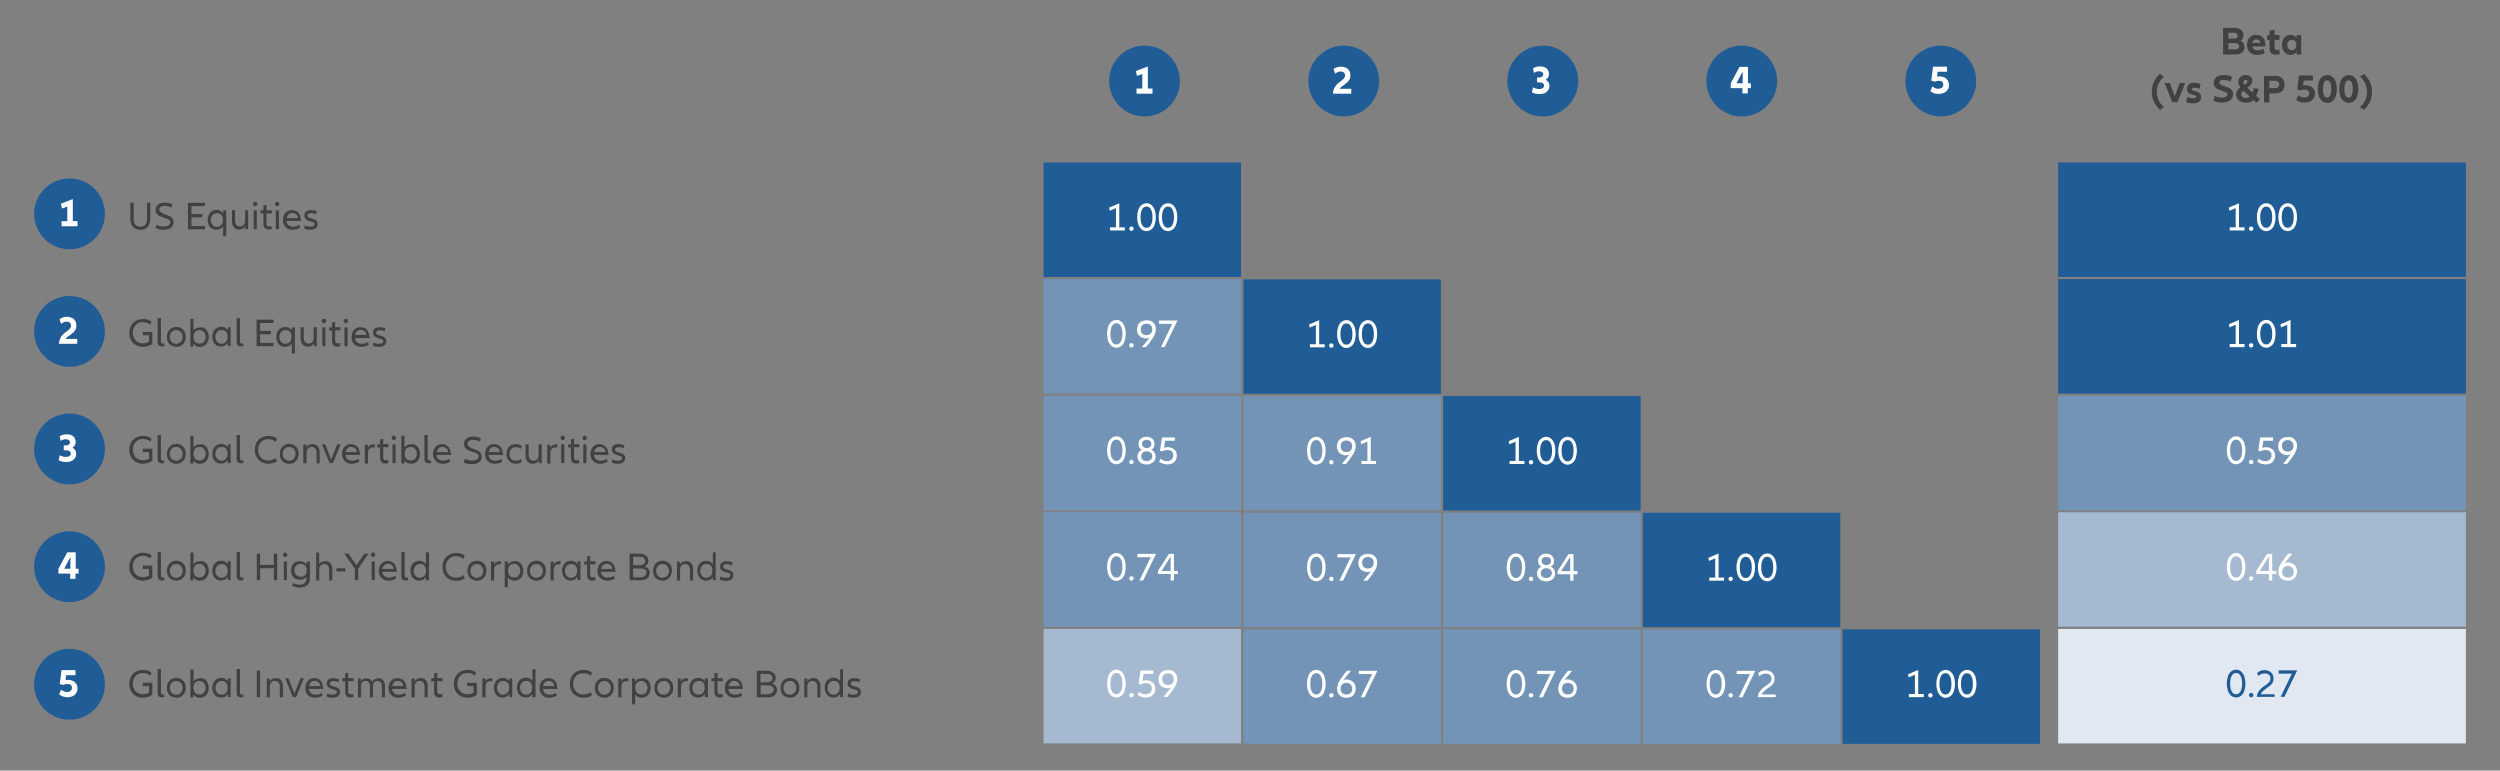 <svg version="1.1" id="Layer_1" xmlns="http://www.w3.org/2000/svg" x="0" y="0" viewBox="0 0 1129.3 348.1" style="enable-background:new 0 0 1129.3 348.1" xml:space="preserve"><rect x="0" y="0" width="1129.3" height="348.1" fill="#808080" stroke="none"/><style>.st0{enable-background:new}.st1{fill:#434140}.st2{fill:#205c96;enable-background:new}.st3{fill:#fff}.st4,.st5{fill:#7394b7;enable-background:new}.st5{fill:#a5b9d0}.st7{fill:#205c96}</style><g class="st0"><path class="st1" d="M68.8 255.7v5.2c-.5.4-1.1.8-1.8 1-.7.2-1.5.4-2.4.4-1.2 0-2.2-.3-3.2-.8-.9-.5-1.6-1.2-2.2-2.2-.5-.9-.8-2-.8-3.3 0-1.2.3-2.3.8-3.3.5-.9 1.2-1.7 2.2-2.2.9-.5 2-.8 3.2-.8.8 0 1.5.1 2.1.3s1.3.5 1.7.9l-.4 1.4c-.5-.4-1-.7-1.6-.9-.6-.2-1.2-.3-1.8-.3-.9 0-1.7.2-2.4.6-.7.4-1.2 1-1.6 1.7-.4.7-.6 1.6-.6 2.5 0 .9.2 1.8.6 2.5.4.7.9 1.3 1.6 1.7.7.4 1.5.6 2.4.6.5 0 1-.1 1.4-.2s.9-.3 1.3-.5v-3h-2.8v-1.5h4.3zM72.7 249.5v10.4c0 .3.1.6.2.8s.4.2.6.2c.2 0 .4 0 .6-.1l.2 1.2c-.3.1-.6.2-1.1.2-.7 0-1.2-.2-1.5-.5-.3-.3-.5-.9-.5-1.6v-10.7h1.5zM77.4 261.7c-.7-.4-1.2-.9-1.5-1.6-.4-.7-.5-1.5-.5-2.3 0-.9.2-1.6.5-2.3.4-.7.9-1.2 1.5-1.6s1.4-.6 2.3-.6c.8 0 1.6.2 2.2.6s1.2.9 1.5 1.6c.4.7.5 1.4.5 2.3 0 .9-.2 1.7-.5 2.3-.4.7-.9 1.2-1.5 1.6s-1.4.6-2.2.6c-.9 0-1.7-.2-2.3-.6zm4.3-1.6c.5-.6.8-1.3.8-2.2 0-.9-.3-1.7-.8-2.2-.5-.6-1.2-.9-2.1-.9-.9 0-1.5.3-2.1.9-.5.6-.8 1.3-.8 2.2 0 .9.3 1.7.8 2.2.5.6 1.2.9 2.1.9.9-.1 1.5-.4 2.1-.9zM92.4 253.9c.6.4 1.1.9 1.4 1.6.3.7.5 1.4.5 2.3 0 .9-.2 1.7-.5 2.3-.3.7-.8 1.2-1.4 1.6-.6.4-1.3.6-2.1.6-1.3 0-2.3-.5-3-1.5v1.4H86v-12.6h1.4v5.3c.7-.9 1.7-1.4 3-1.4.7-.1 1.4.1 2 .4zm-.3 6.1c.5-.6.8-1.3.8-2.2 0-.9-.3-1.7-.8-2.2-.5-.6-1.2-.9-2-.9s-1.5.3-2 .8c-.5.6-.7 1.3-.7 2.2 0 1 .2 1.7.7 2.3.5.6 1.1.8 2 .8.8.1 1.5-.2 2-.8zM97.8 261.7c-.6-.4-1.1-.9-1.4-1.6s-.5-1.4-.5-2.3c0-.9.2-1.6.5-2.3s.8-1.2 1.4-1.6c.6-.4 1.3-.6 2.1-.6.6 0 1.2.1 1.7.4.5.3 1 .6 1.3 1.2v-1.4h1.3v8.5h-1.3v-1.4c-.4.5-.8.9-1.3 1.2-.5.3-1.1.4-1.7.4-.8.1-1.5-.1-2.1-.5zm4.3-1.6c.5-.6.7-1.3.7-2.3 0-.9-.2-1.7-.7-2.2-.5-.6-1.1-.8-2-.8-.8 0-1.5.3-2 .9-.5.6-.8 1.3-.8 2.2 0 .9.3 1.7.8 2.2.5.6 1.2.9 2 .9.9-.1 1.5-.4 2-.9zM108.4 249.5v10.4c0 .3.1.6.2.8s.4.2.6.2c.2 0 .4 0 .6-.1l.2 1.2c-.3.1-.6.2-1.1.2-.7 0-1.2-.2-1.5-.5-.3-.3-.5-.9-.5-1.6v-10.7h1.5zM125.2 250.1v12h-1.5v-5.4h-6.2v5.4H116v-12h1.5v5.1h6.2v-5.1h1.5zM128.1 251.3c-.2-.2-.3-.4-.3-.7s.1-.5.3-.7c.2-.2.4-.3.7-.3.3 0 .5.1.7.3.2.2.3.4.3.7s-.1.5-.3.7c-.2.2-.4.3-.7.3-.3 0-.5-.1-.7-.3zm1.5 2.3v8.5h-1.4v-8.5h1.4zM140 253.6v7.6c0 1.3-.4 2.4-1.2 3.1-.8.7-1.9 1.1-3.4 1.1-1.2 0-2.4-.3-3.4-.8l.4-1.3c.4.3.9.5 1.4.6s1 .2 1.5.2c1.1 0 1.9-.3 2.4-.8s.8-1.3.8-2.3v-.5c-.7 1-1.7 1.4-3 1.4-.8 0-1.5-.2-2.1-.5-.6-.4-1.1-.9-1.4-1.5a5.09 5.09 0 0 1 0-4.4c.3-.6.8-1.2 1.4-1.5.6-.4 1.3-.5 2.1-.5.6 0 1.2.1 1.7.4.5.3 1 .6 1.3 1.2v-1.4h1.5zm-2.2 6.2c.5-.5.7-1.2.7-2.1 0-.9-.2-1.6-.7-2.2-.5-.5-1.1-.8-2-.8-.8 0-1.5.3-2 .8s-.8 1.3-.8 2.1.3 1.6.8 2.1 1.2.8 2 .8c.9.1 1.5-.2 2-.7zM149.2 254.4c.6.7.9 1.6.9 2.8v5h-1.4v-4.7c0-.9-.2-1.5-.6-2-.4-.4-.9-.7-1.6-.7-.7 0-1.3.2-1.7.7s-.6 1.1-.6 1.9v4.8h-1.4v-12.6h1.4v5.2c.3-.4.7-.8 1.1-1 .5-.2 1-.3 1.6-.3.9-.1 1.7.2 2.3.9zM156 256.7v1.4h-4v-1.4h4zM160.3 256.9l-4.8-6.8h1.9l3.6 5.2 3.6-5.2h1.9l-4.7 6.8v5.2h-1.5v-5.2zM167.8 251.3c-.2-.2-.3-.4-.3-.7s.1-.5.3-.7c.2-.2.4-.3.7-.3s.5.1.7.3c.2.2.3.4.3.7s-.1.5-.3.7c-.2.2-.4.3-.7.3s-.5-.1-.7-.3zm1.5 2.3v8.5h-1.4v-8.5h1.4zM179.3 258.3h-6.6c.1.9.4 1.5.9 1.9.5.4 1.2.7 2.1.7.5 0 1-.1 1.5-.2s.9-.4 1.3-.6l.4 1.2c-.4.3-.9.5-1.5.7-.6.2-1.2.3-1.8.3-.9 0-1.7-.2-2.3-.5s-1.2-.9-1.6-1.5-.6-1.5-.6-2.4c0-.9.2-1.6.5-2.3s.8-1.2 1.4-1.6 1.3-.6 2.1-.6 1.5.2 2.1.5c.6.4 1.1.9 1.4 1.5s.5 1.4.5 2.2c.2.2.2.5.2.7zm-5.7-3c-.5.4-.7 1-.9 1.7h5.1c-.1-.7-.3-1.3-.8-1.7-.5-.4-1-.6-1.8-.6-.6 0-1.1.2-1.6.6zM182.8 249.5v10.4c0 .3.1.6.2.8.1.2.4.2.6.2.2 0 .4 0 .6-.1l.2 1.2c-.3.1-.6.2-1.1.2-.7 0-1.2-.2-1.5-.5-.3-.3-.5-.9-.5-1.6v-10.7h1.5zM193.8 249.5v12.6h-1.4v-1.4c-.4.5-.8.9-1.3 1.2-.5.3-1.1.4-1.7.4-.8 0-1.5-.2-2.1-.6-.6-.4-1.1-.9-1.4-1.6s-.5-1.4-.5-2.3c0-.9.2-1.6.5-2.3s.8-1.2 1.4-1.6c.6-.4 1.3-.6 2.1-.6.6 0 1.2.1 1.7.4.5.2.9.6 1.3 1.1v-5.3h1.4zm-2.1 10.6c.5-.6.7-1.3.7-2.3 0-.9-.2-1.7-.7-2.2-.5-.6-1.1-.8-2-.8-.8 0-1.5.3-2 .9-.5.6-.8 1.3-.8 2.2 0 .9.3 1.7.8 2.2.5.6 1.2.9 2 .9.8-.1 1.5-.4 2-.9zM202.9 261.6c-.9-.5-1.6-1.2-2.2-2.2-.5-.9-.8-2-.8-3.3 0-1.2.3-2.3.8-3.3.5-.9 1.2-1.7 2.2-2.2.9-.5 2-.8 3.2-.8.8 0 1.5.1 2.1.3.7.2 1.3.5 1.7.9l-.5 1.5c-.5-.4-1-.7-1.6-.9-.6-.2-1.2-.3-1.8-.3-.9 0-1.7.2-2.4.6-.7.4-1.2 1-1.6 1.7-.4.7-.6 1.5-.6 2.5 0 .9.2 1.8.6 2.5s.9 1.3 1.6 1.7c.7.4 1.5.6 2.4.6.6 0 1.2-.1 1.8-.3.6-.2 1.1-.5 1.6-.8l.5 1.4c-.5.4-1.1.7-1.7.9s-1.4.3-2.2.3c-1.1-.1-2.2-.3-3.1-.8zM213.2 261.7c-.7-.4-1.2-.9-1.5-1.6-.4-.7-.5-1.5-.5-2.3 0-.9.2-1.6.5-2.3.4-.7.9-1.2 1.5-1.6s1.4-.6 2.3-.6c.8 0 1.6.2 2.2.6s1.2.9 1.5 1.6c.4.7.5 1.4.5 2.3 0 .9-.2 1.7-.5 2.3-.4.7-.9 1.2-1.5 1.6s-1.4.6-2.2.6c-.9 0-1.6-.2-2.3-.6zm4.3-1.6c.5-.6.8-1.3.8-2.2 0-.9-.3-1.7-.8-2.2-.5-.6-1.2-.9-2.1-.9-.9 0-1.5.3-2.1.9-.5.6-.8 1.3-.8 2.2 0 .9.3 1.7.8 2.2.5.6 1.2.9 2.1.9.9-.1 1.6-.4 2.1-.9zM226.4 253.6l-.2 1.4c-.3-.1-.6-.1-.8-.1-.7 0-1.2.2-1.6.7-.4.4-.6 1.1-.6 2v4.6h-1.4v-8.5h1.4v1.4c.5-1 1.2-1.5 2.3-1.5.3-.2.6-.1.9 0zM234.5 253.9c.6.4 1.1.9 1.4 1.6.3.7.5 1.4.5 2.3 0 .9-.2 1.7-.5 2.3-.3.7-.8 1.2-1.4 1.6-.6.4-1.3.6-2.1.6-1.2 0-2.2-.5-3-1.4v4.4H228v-11.7h1.4v1.4c.8-1 1.8-1.5 3-1.5.8-.1 1.5.1 2.1.4zm-.3 6.1c.5-.6.8-1.3.8-2.2 0-.9-.3-1.7-.8-2.2-.5-.6-1.2-.9-2-.9s-1.5.3-2 .8c-.5.6-.7 1.3-.7 2.2 0 1 .2 1.7.7 2.3.5.6 1.1.8 2 .8.8.1 1.5-.2 2-.8zM240.1 261.7c-.7-.4-1.2-.9-1.5-1.6-.4-.7-.5-1.5-.5-2.3 0-.9.2-1.6.5-2.3.4-.7.9-1.2 1.5-1.6s1.4-.6 2.3-.6c.8 0 1.6.2 2.2.6s1.2.9 1.5 1.6c.4.7.5 1.4.5 2.3 0 .9-.2 1.7-.5 2.3-.4.7-.9 1.2-1.5 1.6s-1.4.6-2.2.6c-.9 0-1.7-.2-2.3-.6zm4.3-1.6c.5-.6.8-1.3.8-2.2 0-.9-.3-1.7-.8-2.2-.5-.6-1.2-.9-2.1-.9-.9 0-1.5.3-2.1.9-.5.6-.8 1.3-.8 2.2 0 .9.3 1.7.8 2.2.5.6 1.2.9 2.1.9.9-.1 1.6-.4 2.1-.9zM253.3 253.6l-.2 1.4c-.3-.1-.6-.1-.8-.1-.7 0-1.2.2-1.6.7-.4.4-.6 1.1-.6 2v4.6h-1.4v-8.5h1.4v1.4c.5-1 1.2-1.5 2.3-1.5.3-.2.6-.1.9 0zM255.8 261.7c-.6-.4-1.1-.9-1.4-1.6s-.5-1.4-.5-2.3c0-.9.2-1.6.5-2.3s.8-1.2 1.4-1.6c.6-.4 1.3-.6 2.1-.6.6 0 1.2.1 1.7.4.5.3 1 .6 1.3 1.2v-1.4h1.3v8.5h-1.3v-1.4c-.4.5-.8.9-1.3 1.2-.5.3-1.1.4-1.7.4-.9.1-1.5-.1-2.1-.5zm4.2-1.6c.5-.6.7-1.3.7-2.3 0-.9-.2-1.7-.7-2.2-.5-.6-1.1-.8-2-.8-.8 0-1.5.3-2 .9-.5.6-.8 1.3-.8 2.2 0 .9.3 1.7.8 2.2.5.6 1.2.9 2 .9.9-.1 1.6-.4 2-.9zM269 262c-.4.2-.9.3-1.4.3-.8 0-1.4-.2-1.8-.7-.4-.4-.6-1.1-.6-1.9V255h-1.3v-1.4h1.3v-2.2l1.4-.3v2.4h2.4v1.4h-2.4v4.6c0 .5.1.8.3 1 .2.2.5.3.9.3s.7-.1 1-.2l.2 1.4zM278.1 258.3h-6.6c.1.9.4 1.5.9 1.9.5.4 1.2.7 2.1.7.5 0 1-.1 1.5-.2s.9-.4 1.3-.6l.4 1.2c-.4.3-.9.5-1.5.7-.6.2-1.2.3-1.8.3-.9 0-1.7-.2-2.3-.5s-1.2-.9-1.6-1.5-.6-1.5-.6-2.4c0-.9.2-1.6.5-2.3s.8-1.2 1.4-1.6 1.3-.6 2.1-.6 1.5.2 2.1.5c.6.4 1.1.9 1.4 1.5s.5 1.4.5 2.2c.3.2.2.5.2.7zm-5.7-3c-.5.4-.7 1-.9 1.7h5.1c-.1-.7-.3-1.3-.8-1.7-.5-.4-1-.6-1.8-.6-.5 0-1.1.2-1.6.6zM292.9 257c.4.5.6 1.1.6 1.8 0 .6-.2 1.2-.5 1.7s-.8.9-1.4 1.2c-.6.3-1.3.4-2.2.4h-5v-12h4.5c.8 0 1.5.1 2.1.4.6.3 1 .6 1.4 1.1.3.5.5 1 .5 1.6 0 .6-.1 1.1-.4 1.5-.3.5-.7.8-1.2 1.1.7.3 1.2.7 1.6 1.2zm-6.9-5.5v3.8h3c.7 0 1.3-.2 1.8-.5.4-.3.6-.8.6-1.4 0-.6-.2-1-.6-1.4-.4-.3-1-.5-1.8-.5h-3zm5.3 8.6c.4-.4.7-.8.7-1.4 0-.6-.2-1.1-.7-1.4-.4-.4-1.1-.5-1.8-.5H286v4h3.4c.8-.1 1.4-.3 1.9-.7zM297 261.7c-.7-.4-1.2-.9-1.5-1.6-.4-.7-.5-1.5-.5-2.3 0-.9.2-1.6.5-2.3.4-.7.9-1.2 1.5-1.6.7-.4 1.4-.6 2.3-.6.8 0 1.6.2 2.2.6.7.4 1.2.9 1.5 1.6.4.7.5 1.4.5 2.3 0 .9-.2 1.7-.5 2.3-.4.7-.9 1.2-1.5 1.6-.7.4-1.4.6-2.2.6-.8 0-1.6-.2-2.3-.6zm4.4-1.6c.5-.6.8-1.3.8-2.2 0-.9-.3-1.7-.8-2.2-.5-.6-1.2-.9-2.1-.9-.9 0-1.5.3-2.1.9-.5.6-.8 1.3-.8 2.2 0 .9.3 1.7.8 2.2.5.6 1.2.9 2.1.9.8-.1 1.5-.4 2.1-.9zM312.2 254.4c.6.7.9 1.6.9 2.8v5h-1.4v-4.7c0-.9-.2-1.5-.6-2-.4-.4-.9-.7-1.6-.7-.7 0-1.3.2-1.7.7s-.6 1.1-.6 1.9v4.8h-1.4v-8.5h1.3v1.3c.3-.5.7-.8 1.1-1.1.5-.2 1-.4 1.6-.4 1-.1 1.8.2 2.4.9zM323.3 249.5v12.6H322v-1.4c-.4.5-.8.9-1.3 1.2-.5.3-1.1.4-1.7.4-.8 0-1.5-.2-2.1-.6-.6-.4-1.1-.9-1.4-1.6s-.5-1.4-.5-2.3c0-.9.2-1.6.5-2.3s.8-1.2 1.4-1.6c.6-.4 1.3-.6 2.1-.6.6 0 1.2.1 1.7.4.5.2.9.6 1.3 1.1v-5.3h1.3zm-2.2 10.6c.5-.6.7-1.3.7-2.3 0-.9-.2-1.7-.7-2.2-.5-.6-1.1-.8-2-.8-.8 0-1.5.3-2 .9-.5.6-.8 1.3-.8 2.2 0 .9.3 1.7.8 2.2.5.6 1.2.9 2 .9.9-.1 1.5-.4 2-.9zM325.5 260.4c.7.4 1.5.6 2.4.6.6 0 1.1-.1 1.5-.3.4-.2.5-.5.5-.9 0-.3-.1-.6-.4-.7s-.7-.3-1.4-.5c-.6-.2-1.1-.3-1.4-.5-.4-.2-.7-.4-1-.8-.3-.3-.4-.8-.4-1.4 0-.8.3-1.4.8-1.8s1.3-.6 2.2-.6c.5 0 1 .1 1.4.2.5.1.9.2 1.2.4l-.3 1.3c-.3-.2-.7-.3-1.1-.4-.4-.1-.8-.1-1.2-.1-.5 0-.9.1-1.2.3-.3.2-.4.5-.4.8 0 .4.2.6.5.8.3.2.8.4 1.4.5.6.2 1.1.3 1.4.5.4.2.7.4.9.7.3.3.4.8.4 1.3 0 .8-.3 1.5-.9 1.9-.6.5-1.5.7-2.5.7-1.1 0-2-.2-2.7-.6l.3-1.4z"/></g><g class="st0"><path class="st1" d="M60.1 102.5c-.8-.9-1.2-2.1-1.2-3.6v-7.3h1.5v7.2c0 1.2.2 2.1.7 2.7.5.6 1.3.9 2.3.9 1 0 1.8-.3 2.3-.9.5-.6.7-1.5.7-2.7v-7.2h1.5v7.3c0 1.5-.4 2.7-1.2 3.6s-1.9 1.3-3.4 1.3c-1.2 0-2.4-.4-3.2-1.3zM70.7 101.5c.9.6 2 .8 3.2.8.9 0 1.7-.2 2.2-.5.6-.4.8-.8.8-1.4 0-.4-.1-.7-.4-.9s-.5-.5-.9-.6c-.4-.2-.9-.3-1.5-.5-.8-.3-1.5-.5-2-.8-.5-.2-.9-.6-1.3-1.1-.4-.5-.5-1-.5-1.7 0-1 .4-1.8 1.1-2.4.7-.6 1.7-.9 3-.9.7 0 1.3.1 1.9.2.6.1 1.1.3 1.6.6l-.4 1.5c-.5-.3-1-.5-1.5-.6-.5-.1-1.1-.2-1.6-.2-.8 0-1.5.2-1.9.5s-.5.6-.5 1.1c0 .4.1.7.4 1s.6.5.9.7.9.4 1.5.6c.8.3 1.4.5 1.9.8.5.2.9.6 1.2 1 .3.4.5 1 .5 1.7 0 1.1-.4 1.9-1.2 2.5-.8.6-1.9.9-3.3.9s-2.6-.3-3.6-.8l.4-1.5zM86.5 93.1v3.6h4.9v1.5h-4.9v3.9h6.1v1.5h-7.7v-12h7.7v1.5h-6.1zM102.2 95v11.7h-1.4v-4.4c-.4.5-.8.8-1.3 1.1-.5.2-1.1.4-1.7.4-.8 0-1.5-.2-2.1-.6-.6-.4-1.1-.9-1.4-1.6s-.5-1.4-.5-2.3c0-.9.2-1.6.5-2.3s.8-1.2 1.4-1.6c.6-.4 1.3-.6 2.1-.6.6 0 1.2.1 1.7.4.5.3 1 .6 1.3 1.2V95h1.4zm-2.2 6.6c.5-.6.7-1.3.7-2.3 0-.9-.2-1.7-.7-2.2-.5-.6-1.1-.8-2-.8-.8 0-1.5.3-2 .9-.5.6-.8 1.3-.8 2.2 0 .9.3 1.7.8 2.2.5.6 1.2.9 2 .9.8-.1 1.5-.4 2-.9zM112.1 95v8.5h-1.3v-1.3c-.3.5-.7.8-1.1 1.1s-1 .4-1.6.4c-1 0-1.8-.3-2.4-1-.6-.7-.9-1.6-.9-2.8v-5h1.4v4.7c0 .9.2 1.5.6 2 .4.4.9.7 1.6.7.7 0 1.3-.2 1.7-.7.4-.5.6-1.1.6-1.9V95h1.4zM114.6 92.8c-.2-.2-.3-.4-.3-.7s.1-.5.3-.7c.2-.2.4-.3.7-.3s.5.1.7.3c.2.2.3.4.3.7s-.1.5-.3.7c-.2.2-.4.3-.7.3s-.5-.1-.7-.3zM116 95v8.5h-1.4V95h1.4zM122.8 103.4c-.4.2-.9.3-1.4.3-.8 0-1.4-.2-1.8-.7-.4-.4-.6-1.1-.6-1.9v-4.7h-1.3V95h1.3v-2.2l1.4-.3V95h2.4v1.4h-2.4v4.6c0 .5.1.8.3 1s.5.3.9.3.7-.1 1-.2l.2 1.3zM124.5 92.8c-.2-.2-.3-.4-.3-.7s.1-.5.3-.7c.2-.2.4-.3.7-.3s.5.1.7.3c.2.2.3.4.3.7s-.1.5-.3.7c-.2.2-.4.3-.7.3s-.5-.1-.7-.3zM126 95v8.5h-1.4V95h1.4zM136 99.8h-6.6c.1.9.4 1.5.9 1.9s1.2.7 2.1.7c.5 0 1-.1 1.5-.2s.9-.4 1.3-.6l.4 1.2c-.4.3-.9.5-1.5.7s-1.2.3-1.8.3c-.9 0-1.7-.2-2.3-.5-.7-.4-1.2-.9-1.6-1.5-.4-.7-.6-1.5-.6-2.4 0-.9.2-1.6.5-2.3s.8-1.2 1.4-1.6c.6-.4 1.3-.6 2.1-.6s1.5.2 2.1.5 1.1.9 1.4 1.5c.3.6.5 1.4.5 2.2.3.2.3.5.2.7zm-5.6-3c-.5.4-.7 1-.9 1.7h5.1c-.1-.7-.3-1.3-.8-1.7s-1-.6-1.8-.6c-.6 0-1.2.2-1.6.6zM137.7 101.8c.7.4 1.5.6 2.4.6.6 0 1.1-.1 1.5-.3.4-.2.5-.5.5-.9 0-.3-.1-.6-.4-.7s-.7-.3-1.4-.5c-.6-.2-1.1-.3-1.4-.5-.4-.2-.7-.4-1-.8-.3-.3-.4-.8-.4-1.4 0-.8.3-1.4.8-1.8s1.3-.6 2.2-.6c.5 0 1 .1 1.4.2.5.1.9.2 1.2.4l-.3 1.3c-.3-.2-.7-.3-1.1-.4-.4-.1-.8-.1-1.2-.1-.5 0-.9.1-1.2.3s-.4.5-.4.8c0 .4.2.6.5.8.3.2.8.4 1.4.5.6.2 1.1.3 1.4.5.4.2.7.4.9.7.3.3.4.8.4 1.3 0 .8-.3 1.5-.9 1.9-.6.5-1.5.7-2.5.7-1.1 0-2-.2-2.7-.6l.3-1.4z"/></g><g class="st0"><path class="st1" d="M68.8 150.1v5.2c-.5.4-1.1.8-1.8 1-.7.2-1.5.4-2.4.4-1.2 0-2.2-.3-3.2-.8s-1.6-1.2-2.2-2.2c-.5-.9-.8-2-.8-3.3 0-1.2.3-2.3.8-3.3.5-.9 1.2-1.7 2.2-2.2.9-.5 2-.8 3.2-.8.8 0 1.5.1 2.1.3s1.3.5 1.7.9l-.4 1.4c-.5-.4-1-.7-1.6-.9-.6-.2-1.2-.3-1.8-.3-.9 0-1.7.2-2.4.6s-1.2 1-1.6 1.7-.6 1.6-.6 2.5c0 .9.2 1.8.6 2.5.4.7.9 1.3 1.6 1.7s1.5.6 2.4.6c.5 0 1-.1 1.4-.2s.9-.3 1.3-.5v-3h-2.8v-1.5h4.3zM72.7 143.8v10.4c0 .3.1.6.2.8.1.2.4.2.6.2.2 0 .4 0 .6-.1l.2 1.2c-.3.1-.6.2-1.1.2-.7 0-1.2-.2-1.5-.5-.3-.3-.5-.9-.5-1.6v-10.7h1.5zM77.4 156.1c-.7-.4-1.2-.9-1.5-1.6-.4-.7-.5-1.5-.5-2.3 0-.9.2-1.6.5-2.3.4-.7.9-1.2 1.5-1.6s1.4-.6 2.3-.6c.8 0 1.6.2 2.2.6s1.2.9 1.5 1.6c.4.7.5 1.4.5 2.3 0 .9-.2 1.7-.5 2.3-.4.7-.9 1.2-1.5 1.6s-1.4.6-2.2.6c-.9-.1-1.7-.3-2.3-.6zm4.3-1.7c.5-.6.8-1.3.8-2.2 0-.9-.3-1.7-.8-2.2s-1.2-.9-2.1-.9c-.9 0-1.5.3-2.1.9-.5.6-.8 1.3-.8 2.2 0 .9.3 1.7.8 2.2.5.6 1.2.9 2.1.9.9 0 1.5-.3 2.1-.9zM92.4 148.3c.6.4 1.1.9 1.4 1.6.3.7.5 1.4.5 2.3 0 .9-.2 1.7-.5 2.3-.3.7-.8 1.2-1.4 1.6-.6.4-1.3.6-2.1.6-1.3 0-2.3-.5-3-1.5v1.4H86V144h1.4v5.3c.7-.9 1.7-1.4 3-1.4.7-.2 1.4 0 2 .4zm-.3 6.1c.5-.6.8-1.3.8-2.2 0-.9-.3-1.7-.8-2.2-.5-.6-1.2-.9-2-.9s-1.5.3-2 .8c-.5.6-.7 1.3-.7 2.2 0 1 .2 1.7.7 2.3.5.6 1.1.8 2 .8.8 0 1.5-.2 2-.8zM97.8 156c-.6-.4-1.1-.9-1.4-1.6s-.5-1.4-.5-2.3c0-.9.2-1.6.5-2.3s.8-1.2 1.4-1.6c.6-.4 1.3-.6 2.1-.6.6 0 1.2.1 1.7.4.5.3 1 .6 1.3 1.2v-1.4h1.3v8.5h-1.3v-1.4c-.4.5-.8.9-1.3 1.2-.5.3-1.1.4-1.7.4-.8.1-1.5-.1-2.1-.5zm4.3-1.6c.5-.6.7-1.3.7-2.3 0-.9-.2-1.7-.7-2.2-.5-.6-1.1-.8-2-.8-.8 0-1.5.3-2 .9-.5.6-.8 1.3-.8 2.2 0 .9.3 1.7.8 2.2.5.6 1.2.9 2 .9.9-.1 1.5-.3 2-.9zM108.4 143.8v10.4c0 .3.1.6.2.8.1.2.4.2.6.2.2 0 .4 0 .6-.1l.2 1.2c-.3.1-.6.2-1.1.2-.7 0-1.2-.2-1.5-.5-.3-.3-.5-.9-.5-1.6v-10.7h1.5zM117.5 145.9v3.6h4.9v1.5h-4.9v3.9h6.1v1.5h-7.7v-12h7.7v1.5h-6.1zM133.2 147.9v11.7h-1.4v-4.4c-.4.5-.8.8-1.3 1.1-.5.2-1.1.4-1.7.4-.8 0-1.5-.2-2.1-.6-.6-.4-1.1-.9-1.4-1.6s-.5-1.4-.5-2.3c0-.9.2-1.6.5-2.3s.8-1.2 1.4-1.6c.6-.4 1.3-.6 2.1-.6.6 0 1.2.1 1.7.4.5.3 1 .6 1.3 1.2v-1.4h1.4zm-2.2 6.5c.5-.6.7-1.3.7-2.3 0-.9-.2-1.7-.7-2.2-.5-.6-1.1-.8-2-.8-.8 0-1.5.3-2 .9-.5.6-.8 1.3-.8 2.2 0 .9.3 1.7.8 2.2.5.6 1.2.9 2 .9.8-.1 1.5-.3 2-.9zM143.1 147.9v8.5h-1.3v-1.3c-.3.5-.7.8-1.1 1.1s-1 .4-1.6.4c-1 0-1.8-.3-2.4-1-.6-.7-.9-1.6-.9-2.8v-5h1.4v4.7c0 .9.2 1.5.6 2 .4.4.9.7 1.6.7.7 0 1.3-.2 1.7-.7.4-.5.6-1.1.6-1.9v-4.8h1.4zM145.6 145.7c-.2-.2-.3-.4-.3-.7s.1-.5.3-.7c.2-.2.4-.3.7-.3s.5.1.7.3c.2.2.3.4.3.7s-.1.5-.3.7c-.2.2-.4.3-.7.3s-.6-.2-.7-.3zm1.4 2.2v8.5h-1.4v-8.5h1.4zM153.8 156.3c-.4.2-.9.3-1.4.3-.8 0-1.4-.2-1.8-.7-.4-.4-.6-1.1-.6-1.9v-4.7h-1.3v-1.4h1.3v-2.2l1.4-.3v2.4h2.4v1.4h-2.4v4.6c0 .5.1.8.3 1s.5.3.9.3.7-.1 1-.2l.2 1.4zM155.5 145.7c-.2-.2-.3-.4-.3-.7s.1-.5.3-.7c.2-.2.4-.3.7-.3s.5.1.7.3c.2.2.3.4.3.7s-.1.5-.3.7c-.2.2-.4.3-.7.3s-.5-.2-.7-.3zm1.5 2.2v8.5h-1.4v-8.5h1.4zM167 152.7h-6.6c.1.9.4 1.5.9 1.9s1.2.7 2.1.7c.5 0 1-.1 1.5-.2s.9-.4 1.3-.6l.4 1.2c-.4.3-.9.5-1.5.7s-1.2.3-1.8.3c-.9 0-1.7-.2-2.3-.5-.7-.4-1.2-.9-1.6-1.5-.4-.7-.6-1.5-.6-2.4 0-.9.2-1.6.5-2.3s.8-1.2 1.4-1.6c.6-.4 1.3-.6 2.1-.6s1.5.2 2.1.5 1.1.9 1.4 1.5c.3.6.5 1.4.5 2.2.3.2.3.4.2.7zm-5.7-3.1c-.5.4-.7 1-.9 1.7h5.1c-.1-.7-.3-1.3-.8-1.7s-1-.6-1.8-.6c-.5 0-1.1.2-1.6.6zM168.7 154.7c.7.4 1.5.6 2.4.6.6 0 1.1-.1 1.5-.3.4-.2.5-.5.5-.9 0-.3-.1-.6-.4-.7s-.7-.3-1.4-.5c-.6-.2-1.1-.3-1.4-.5-.4-.2-.7-.4-1-.8-.3-.3-.4-.8-.4-1.4 0-.8.3-1.4.8-1.8s1.3-.6 2.2-.6c.5 0 1 .1 1.4.2.5.1.9.2 1.2.4l-.3 1.3c-.3-.2-.7-.3-1.1-.4-.4-.1-.8-.1-1.2-.1-.5 0-.9.1-1.2.3s-.4.5-.4.8c0 .4.2.6.5.8.3.2.8.4 1.4.5.6.2 1.1.3 1.4.5.4.2.7.4.9.7.3.3.4.8.4 1.3 0 .8-.3 1.5-.9 1.9-.6.5-1.5.7-2.5.7-1.1 0-2-.2-2.7-.6l.3-1.4z"/></g><g class="st0"><path class="st1" d="M68.8 202.9v5.2c-.5.4-1.1.8-1.8 1-.7.2-1.5.4-2.4.4-1.2 0-2.2-.3-3.2-.8-.9-.5-1.6-1.2-2.2-2.2-.5-.9-.8-2-.8-3.3 0-1.2.3-2.3.8-3.3.5-.9 1.2-1.7 2.2-2.2.9-.5 2-.8 3.2-.8.8 0 1.5.1 2.1.3s1.3.5 1.7.9l-.4 1.4c-.5-.4-1-.7-1.6-.9-.6-.2-1.2-.3-1.8-.3-.9 0-1.7.2-2.4.6-.7.4-1.2 1-1.6 1.7-.4.7-.6 1.6-.6 2.5 0 .9.2 1.8.6 2.5.4.7.9 1.3 1.6 1.7.7.4 1.5.6 2.4.6.5 0 1-.1 1.4-.2s.9-.3 1.3-.5v-3h-2.8v-1.5h4.3zM72.7 196.6V207c0 .3.1.6.2.8s.4.2.6.2c.2 0 .4 0 .6-.1l.2 1.2c-.3.1-.6.2-1.1.2-.7 0-1.2-.2-1.5-.5-.3-.3-.5-.9-.5-1.6v-10.7h1.5zM77.4 208.9c-.7-.4-1.2-.9-1.5-1.6-.4-.7-.5-1.5-.5-2.3 0-.9.2-1.6.5-2.3.4-.7.9-1.2 1.5-1.6s1.4-.6 2.3-.6c.8 0 1.6.2 2.2.6s1.2.9 1.5 1.6c.4.7.5 1.4.5 2.3 0 .9-.2 1.7-.5 2.3-.4.7-.9 1.2-1.5 1.6s-1.4.6-2.2.6c-.9 0-1.7-.2-2.3-.6zm4.3-1.7c.5-.6.8-1.3.8-2.2 0-.9-.3-1.7-.8-2.2-.5-.6-1.2-.9-2.1-.9-.9 0-1.5.3-2.1.9-.5.6-.8 1.3-.8 2.2 0 .9.3 1.7.8 2.2.5.6 1.2.9 2.1.9.9 0 1.5-.3 2.1-.9zM92.4 201.1c.6.4 1.1.9 1.4 1.6.3.7.5 1.4.5 2.3 0 .9-.2 1.7-.5 2.3-.3.7-.8 1.2-1.4 1.6-.6.4-1.3.6-2.1.6-1.3 0-2.3-.5-3-1.5v1.4H86v-12.6h1.4v5.3c.7-.9 1.7-1.4 3-1.4.7-.2 1.4 0 2 .4zm-.3 6.1c.5-.6.8-1.3.8-2.2 0-.9-.3-1.7-.8-2.2-.5-.6-1.2-.9-2-.9s-1.5.3-2 .8c-.5.6-.7 1.3-.7 2.2 0 1 .2 1.7.7 2.3.5.6 1.1.8 2 .8.8.1 1.5-.2 2-.8zM97.8 208.9c-.6-.4-1.1-.9-1.4-1.6s-.5-1.4-.5-2.3c0-.9.2-1.6.5-2.3s.8-1.2 1.4-1.6c.6-.4 1.3-.6 2.1-.6.6 0 1.2.1 1.7.4.5.3 1 .6 1.3 1.2v-1.4h1.3v8.5h-1.3v-1.4c-.4.5-.8.9-1.3 1.2-.5.3-1.1.4-1.7.4-.8 0-1.5-.1-2.1-.5zm4.3-1.7c.5-.6.7-1.3.7-2.3 0-.9-.2-1.7-.7-2.2-.5-.6-1.1-.8-2-.8-.8 0-1.5.3-2 .9-.5.6-.8 1.3-.8 2.2 0 .9.3 1.7.8 2.2.5.6 1.2.9 2 .9.9 0 1.5-.3 2-.9zM108.4 196.6V207c0 .3.1.6.2.8s.4.2.6.2c.2 0 .4 0 .6-.1l.2 1.2c-.3.1-.6.2-1.1.2-.7 0-1.2-.2-1.5-.5-.3-.3-.5-.9-.5-1.6v-10.7h1.5zM118.1 208.7c-.9-.5-1.6-1.2-2.2-2.2-.5-.9-.8-2-.8-3.3 0-1.2.3-2.3.8-3.3.5-.9 1.2-1.7 2.2-2.2.9-.5 2-.8 3.2-.8.8 0 1.5.1 2.1.3.7.2 1.3.5 1.7.9l-.5 1.5c-.5-.4-1-.7-1.6-.9-.6-.2-1.2-.3-1.8-.3-.9 0-1.7.2-2.4.6-.7.4-1.2 1-1.6 1.7-.4.7-.6 1.5-.6 2.5 0 .9.2 1.8.6 2.5s.9 1.3 1.6 1.7c.7.4 1.5.6 2.4.6.6 0 1.2-.1 1.8-.3.6-.2 1.1-.5 1.6-.8l.5 1.4c-.5.4-1.1.7-1.7.9s-1.4.3-2.2.3c-1.2 0-2.2-.3-3.1-.8zM128.4 208.9c-.7-.4-1.2-.9-1.5-1.6-.4-.7-.5-1.5-.5-2.3 0-.9.2-1.6.5-2.3.4-.7.9-1.2 1.5-1.6s1.4-.6 2.3-.6c.8 0 1.6.2 2.2.6s1.2.9 1.5 1.6c.4.7.5 1.4.5 2.3 0 .9-.2 1.7-.5 2.3-.4.7-.9 1.2-1.5 1.6s-1.4.6-2.2.6c-.9 0-1.7-.2-2.3-.6zm4.3-1.7c.5-.6.8-1.3.8-2.2 0-.9-.3-1.7-.8-2.2-.5-.6-1.2-.9-2.1-.9-.9 0-1.5.3-2.1.9-.5.6-.8 1.3-.8 2.2 0 .9.3 1.7.8 2.2.5.6 1.2.9 2.1.9.9 0 1.6-.3 2.1-.9zM143.5 201.5c.6.7.9 1.6.9 2.8v5H143v-4.7c0-.9-.2-1.5-.6-2-.4-.4-.9-.7-1.6-.7-.7 0-1.3.2-1.7.7s-.6 1.1-.6 1.9v4.8H137v-8.5h1.4v1.3c.3-.5.7-.8 1.1-1.1s1-.4 1.6-.4c1-.1 1.8.3 2.4.9zM153.9 200.7l-3.5 8.5h-1.5l-3.5-8.5h1.5l2.7 6.9 2.7-6.9h1.6zM162.7 205.5h-6.6c.1.9.4 1.5.9 1.9.5.4 1.2.7 2.1.7.5 0 1-.1 1.5-.2s.9-.4 1.3-.6l.4 1.2c-.4.3-.9.5-1.5.7s-1.2.3-1.8.3c-.9 0-1.7-.2-2.3-.5-.7-.4-1.2-.9-1.6-1.5-.4-.7-.6-1.5-.6-2.4 0-.9.2-1.6.5-2.3s.8-1.2 1.4-1.6c.6-.4 1.3-.6 2.1-.6s1.5.2 2.1.5c.6.4 1.1.9 1.4 1.5s.5 1.4.5 2.2c.2.2.2.4.2.7zm-5.7-3c-.5.4-.7 1-.9 1.7h5.1c-.1-.7-.3-1.3-.8-1.7-.5-.4-1-.6-1.8-.6-.6-.1-1.1.2-1.6.6zM169.4 200.8l-.2 1.4c-.3-.1-.6-.1-.8-.1-.7 0-1.2.2-1.6.7-.4.4-.6 1.1-.6 2v4.6h-1.4v-8.5h1.4v1.4c.5-1 1.2-1.5 2.3-1.5.3-.2.6-.2.9 0zM175.5 209.1c-.4.2-.9.3-1.4.3-.8 0-1.4-.2-1.8-.7-.4-.4-.6-1.1-.6-1.9v-4.7h-1.3v-1.4h1.3v-2.2l1.4-.3v2.4h2.4v1.4h-2.4v4.6c0 .5.1.8.3 1 .2.2.5.3.9.3s.7-.1 1-.2l.2 1.4zM177.2 198.5c-.2-.2-.3-.4-.3-.7s.1-.5.3-.7c.2-.2.4-.3.7-.3s.5.1.7.3c.2.2.3.4.3.7s-.1.5-.3.7c-.2.2-.4.3-.7.3s-.5-.1-.7-.3zm1.5 2.2v8.5h-1.4v-8.5h1.4zM187.8 201.1c.6.4 1.1.9 1.4 1.6.3.7.5 1.4.5 2.3 0 .9-.2 1.7-.5 2.3-.3.7-.8 1.2-1.4 1.6-.6.4-1.3.6-2.1.6-1.3 0-2.3-.5-3-1.5v1.4h-1.4v-12.6h1.4v5.3c.7-.9 1.7-1.4 3-1.4.8-.2 1.5 0 2.1.4zm-.3 6.1c.5-.6.8-1.3.8-2.2 0-.9-.3-1.7-.8-2.2-.5-.6-1.2-.9-2-.9s-1.5.3-2 .8c-.5.6-.7 1.3-.7 2.2 0 1 .2 1.7.7 2.3.5.6 1.1.8 2 .8.8.1 1.5-.2 2-.8zM193.2 196.6V207c0 .3.1.6.2.8s.4.2.6.2c.2 0 .4 0 .6-.1l.2 1.2c-.3.1-.6.2-1.1.2-.7 0-1.2-.2-1.5-.5-.3-.3-.5-.9-.5-1.6v-10.7h1.5zM203.8 205.5h-6.6c.1.9.4 1.5.9 1.9.5.4 1.2.7 2.1.7.5 0 1-.1 1.5-.2s.9-.4 1.3-.6l.4 1.2c-.4.3-.9.5-1.5.7-.6.2-1.2.3-1.8.3-.9 0-1.7-.2-2.3-.5s-1.2-.9-1.6-1.5-.6-1.5-.6-2.4c0-.9.2-1.6.5-2.3s.8-1.2 1.4-1.6 1.3-.6 2.1-.6 1.5.2 2.1.5c.6.4 1.1.9 1.4 1.5s.5 1.4.5 2.2c.3.2.3.4.2.7zm-5.6-3c-.5.4-.7 1-.9 1.7h5.1c-.1-.7-.3-1.3-.8-1.7-.5-.4-1-.6-1.8-.6-.6-.1-1.2.2-1.6.6zM210 207.2c.9.6 2 .8 3.2.8.9 0 1.7-.2 2.2-.5.6-.4.8-.8.8-1.4 0-.4-.1-.7-.4-.9-.2-.3-.5-.5-.9-.6-.4-.2-.9-.3-1.5-.5-.8-.3-1.5-.5-2-.8-.5-.2-.9-.6-1.3-1.1-.4-.5-.5-1-.5-1.7 0-1 .4-1.8 1.1-2.4.7-.6 1.7-.9 3-.9.7 0 1.3.1 1.9.2.6.1 1.1.3 1.6.6l-.4 1.5c-.5-.3-1-.5-1.5-.6-.5-.1-1.1-.2-1.6-.2-.8 0-1.5.2-1.9.5-.4.3-.6.8-.6 1.3 0 .4.1.7.4 1 .3.3.6.5.9.7s.9.4 1.5.6c.8.3 1.4.5 1.9.8.5.2.9.6 1.2 1 .3.4.5 1 .5 1.7 0 1.1-.4 1.9-1.2 2.5s-1.9.9-3.3.9-2.6-.3-3.6-.8l.5-1.7zM227.3 205.5h-6.6c.1.9.4 1.5.9 1.9.5.4 1.2.7 2.1.7.5 0 1-.1 1.5-.2s.9-.4 1.3-.6l.4 1.2c-.4.3-.9.5-1.5.7-.6.2-1.2.3-1.8.3-.9 0-1.7-.2-2.3-.5s-1.2-.9-1.6-1.5-.6-1.5-.6-2.4c0-.9.2-1.6.5-2.3s.8-1.2 1.4-1.6 1.3-.6 2.1-.6 1.5.2 2.1.5c.6.4 1.1.9 1.4 1.5s.5 1.4.5 2.2c.2.2.2.4.2.7zm-5.7-3c-.5.4-.7 1-.9 1.7h5.1c-.1-.7-.3-1.3-.8-1.7-.5-.4-1-.6-1.8-.6-.6-.1-1.2.2-1.6.6zM230.8 208.9c-.6-.4-1.1-.9-1.5-1.6-.4-.7-.5-1.5-.5-2.3 0-.9.2-1.7.5-2.3.4-.7.9-1.2 1.5-1.6.6-.4 1.4-.5 2.2-.5.5 0 1 .1 1.5.2.5.2.9.4 1.2.6l-.3 1.4c-.3-.3-.7-.5-1.1-.6-.4-.1-.8-.2-1.3-.2-.9 0-1.6.3-2.1.8-.5.6-.8 1.3-.8 2.2 0 .9.3 1.7.8 2.3.5.6 1.2.8 2.1.8.4 0 .8-.1 1.3-.2s.8-.4 1.1-.6l.3 1.3c-.3.3-.8.5-1.2.7-.5.1-1 .2-1.5.2-.9 0-1.6-.2-2.2-.6zM244.7 200.7v8.5h-1.3V208c-.3.5-.7.8-1.1 1.1-.5.2-1 .4-1.6.4-1 0-1.8-.3-2.4-1-.6-.7-.9-1.6-.9-2.8v-5h1.4v4.7c0 .9.2 1.5.6 2 .4.4.9.7 1.6.7.7 0 1.3-.2 1.7-.7.4-.5.6-1.1.6-1.9v-4.8h1.4zM251.8 200.8l-.2 1.4c-.3-.1-.6-.1-.8-.1-.7 0-1.2.2-1.6.7-.4.4-.6 1.1-.6 2v4.6h-1.4v-8.5h1.3v1.4c.5-1 1.2-1.5 2.3-1.5.4-.2.8-.2 1 0zM253.5 198.5c-.2-.2-.3-.4-.3-.7s.1-.5.3-.7c.2-.2.4-.3.7-.3s.5.1.7.3c.2.2.3.4.3.7s-.1.5-.3.7c-.2.2-.4.3-.7.3s-.5-.1-.7-.3zm1.4 2.2v8.5h-1.4v-8.5h1.4zM261.7 209.1c-.4.2-.9.3-1.4.3-.8 0-1.4-.2-1.8-.7s-.6-1.1-.6-1.9v-4.7h-1.3v-1.4h1.3v-2.2l1.4-.3v2.4h2.4v1.4h-2.4v4.6c0 .5.1.8.3 1s.5.3.9.3.7-.1 1-.2l.2 1.4zM263.4 198.5c-.2-.2-.3-.4-.3-.7s.1-.5.3-.7c.2-.2.4-.3.7-.3s.5.1.7.3c.2.2.3.4.3.7s-.1.5-.3.7c-.2.2-.4.3-.7.3s-.5-.1-.7-.3zm1.5 2.2v8.5h-1.4v-8.5h1.4zM274.9 205.5h-6.6c.1.9.4 1.5.9 1.9.5.4 1.2.7 2.1.7.5 0 1-.1 1.5-.2s.9-.4 1.3-.6l.4 1.2c-.4.3-.9.5-1.5.7s-1.2.3-1.8.3c-.9 0-1.7-.2-2.3-.5-.7-.4-1.2-.9-1.6-1.5-.4-.7-.6-1.5-.6-2.4 0-.9.2-1.6.5-2.3s.8-1.2 1.4-1.6c.6-.4 1.3-.6 2.1-.6s1.5.2 2.1.5c.6.4 1.1.9 1.4 1.5s.5 1.4.5 2.2c.3.2.3.4.2.7zm-5.6-3c-.5.4-.7 1-.9 1.7h5.1c-.1-.7-.3-1.3-.8-1.7-.5-.4-1-.6-1.8-.6-.6-.1-1.2.2-1.6.6zM276.6 207.5c.7.4 1.5.6 2.4.6.6 0 1.1-.1 1.5-.3.4-.2.5-.5.5-.9 0-.3-.1-.6-.4-.7s-.7-.3-1.4-.5c-.6-.2-1.1-.3-1.4-.5-.4-.2-.7-.4-1-.8-.3-.3-.4-.8-.4-1.4 0-.8.3-1.4.8-1.8s1.3-.6 2.2-.6c.5 0 1 .1 1.4.2.5.1.9.2 1.2.4l-.3 1.3c-.3-.2-.7-.3-1.1-.4-.4-.1-.8-.1-1.2-.1-.5 0-.9.1-1.2.3-.3.2-.4.5-.4.8 0 .4.2.6.5.8.3.2.8.4 1.4.5.6.2 1.1.3 1.4.5.4.2.7.4.9.7.3.3.4.8.4 1.3 0 .8-.3 1.5-.9 1.9-.6.5-1.5.7-2.5.7-1.1 0-2-.2-2.7-.6l.3-1.4z"/></g><g class="st0"><path class="st1" d="M68.8 308.6v5.2c-.5.4-1.1.8-1.8 1-.7.2-1.5.4-2.4.4-1.2 0-2.2-.3-3.2-.8-.9-.5-1.6-1.2-2.2-2.2-.5-.9-.8-2-.8-3.3 0-1.2.3-2.3.8-3.3.5-.9 1.2-1.7 2.2-2.2.9-.5 2-.8 3.2-.8.8 0 1.5.1 2.1.3s1.3.5 1.7.9l-.4 1.4c-.5-.4-1-.7-1.6-.9-.6-.2-1.2-.3-1.8-.3-.9 0-1.7.2-2.4.6-.7.4-1.2 1-1.6 1.7-.4.7-.6 1.6-.6 2.5 0 .9.2 1.8.6 2.5.4.7.9 1.3 1.6 1.7.7.4 1.5.6 2.4.6.5 0 1-.1 1.4-.2s.9-.3 1.3-.5v-3h-2.8v-1.5h4.3zM72.7 302.3v10.4c0 .3.1.6.2.8s.4.2.6.2c.2 0 .4 0 .6-.1l.2 1.2c-.3.1-.6.2-1.1.2-.7 0-1.2-.2-1.5-.5-.3-.3-.5-.9-.5-1.6v-10.7h1.5zM77.4 314.6c-.7-.4-1.2-.9-1.5-1.6-.4-.7-.5-1.5-.5-2.3 0-.9.2-1.6.5-2.3.4-.7.9-1.2 1.5-1.6s1.4-.6 2.3-.6c.8 0 1.6.2 2.2.6s1.2.9 1.5 1.6c.4.7.5 1.4.5 2.3 0 .9-.2 1.7-.5 2.3-.4.7-.9 1.2-1.5 1.6s-1.4.6-2.2.6c-.9-.1-1.7-.3-2.3-.6zm4.3-1.7c.5-.6.8-1.3.8-2.2 0-.9-.3-1.7-.8-2.2-.5-.6-1.2-.9-2.1-.9-.9 0-1.5.3-2.1.9-.5.6-.8 1.3-.8 2.2 0 .9.3 1.7.8 2.2.5.6 1.2.9 2.1.9.9 0 1.5-.3 2.1-.9zM92.4 306.8c.6.4 1.1.9 1.4 1.6.3.7.5 1.4.5 2.3 0 .9-.2 1.7-.5 2.3-.3.7-.8 1.2-1.4 1.6-.6.4-1.3.6-2.1.6-1.3 0-2.3-.5-3-1.5v1.4H86v-12.6h1.4v5.3c.7-.9 1.7-1.4 3-1.4.7-.2 1.4 0 2 .4zm-.3 6.1c.5-.6.8-1.3.8-2.2 0-.9-.3-1.7-.8-2.2-.5-.6-1.2-.9-2-.9s-1.5.3-2 .8c-.5.6-.7 1.3-.7 2.2 0 1 .2 1.7.7 2.3.5.6 1.1.8 2 .8.8.1 1.5-.2 2-.8zM97.8 314.6c-.6-.4-1.1-.9-1.4-1.6s-.5-1.4-.5-2.3c0-.9.2-1.6.5-2.3s.8-1.2 1.4-1.6c.6-.4 1.3-.6 2.1-.6.6 0 1.2.1 1.7.4.5.3 1 .6 1.3 1.2v-1.4h1.3v8.5h-1.3v-1.4c-.4.5-.8.9-1.3 1.2-.5.3-1.1.4-1.7.4-.8 0-1.5-.2-2.1-.5zm4.3-1.7c.5-.6.7-1.3.7-2.3 0-.9-.2-1.7-.7-2.2-.5-.6-1.1-.8-2-.8-.8 0-1.5.3-2 .9-.5.6-.8 1.3-.8 2.2 0 .9.3 1.7.8 2.2.5.6 1.2.9 2 .9.9 0 1.5-.3 2-.9zM108.4 302.3v10.4c0 .3.1.6.2.8s.4.2.6.2c.2 0 .4 0 .6-.1l.2 1.2c-.3.1-.6.2-1.1.2-.7 0-1.2-.2-1.5-.5-.3-.3-.5-.9-.5-1.6v-10.7h1.5zM117.5 302.9v12H116v-12h1.5zM126.9 307.2c.6.7.9 1.6.9 2.8v5h-1.4v-4.7c0-.9-.2-1.5-.6-2-.4-.4-.9-.7-1.6-.7-.7 0-1.3.2-1.7.7s-.6 1.1-.6 1.9v4.8h-1.4v-8.5h1.4v1.3c.3-.5.7-.8 1.1-1.1s1-.4 1.6-.4c.9-.1 1.7.2 2.3.9zM137.3 306.4l-3.5 8.5h-1.5l-3.5-8.5h1.5l2.7 6.9 2.7-6.9h1.6zM146.1 311.2h-6.6c.1.9.4 1.5.9 1.9.5.4 1.2.7 2.1.7.5 0 1-.1 1.5-.2s.9-.4 1.3-.6l.4 1.2c-.4.3-.9.5-1.5.7s-1.2.3-1.8.3c-.9 0-1.7-.2-2.3-.5-.7-.4-1.2-.9-1.6-1.5-.4-.7-.6-1.5-.6-2.4 0-.9.2-1.6.5-2.3s.8-1.2 1.4-1.6c.6-.4 1.3-.6 2.1-.6s1.5.2 2.1.5c.6.4 1.1.9 1.4 1.5s.5 1.4.5 2.2c.3.2.3.4.2.7zm-5.6-3c-.5.4-.7 1-.9 1.7h5.1c-.1-.7-.3-1.3-.8-1.7-.5-.4-1-.6-1.8-.6-.6-.1-1.2.1-1.6.6zM147.8 313.2c.7.4 1.5.6 2.4.6.6 0 1.1-.1 1.5-.3.4-.2.5-.5.5-.9 0-.3-.1-.6-.4-.7s-.7-.3-1.4-.5c-.6-.2-1.1-.3-1.4-.5-.4-.2-.7-.4-1-.8-.3-.3-.4-.8-.4-1.4 0-.8.3-1.4.8-1.8s1.3-.6 2.2-.6c.5 0 1 .1 1.4.2.5.1.9.2 1.2.4l-.3 1.3c-.3-.2-.7-.3-1.1-.4-.4-.1-.8-.1-1.2-.1-.5 0-.9.1-1.2.3-.3.2-.4.5-.4.8 0 .4.2.6.5.8.3.2.8.4 1.4.5.6.2 1.1.3 1.4.5.4.2.7.4.9.7.3.3.4.8.4 1.3 0 .8-.3 1.5-.9 1.9-.6.5-1.5.7-2.5.7-1.1 0-2-.2-2.7-.6l.3-1.4zM159.7 314.8c-.4.2-.9.3-1.4.3-.8 0-1.4-.2-1.8-.7-.4-.4-.6-1.1-.6-1.9v-4.7h-1.3v-1.4h1.3v-2.2l1.4-.3v2.4h2.4v1.4h-2.4v4.6c0 .5.1.8.3 1 .2.2.5.3.9.3s.7-.1 1-.2l.2 1.4zM173 307.2c.6.6.9 1.5.9 2.7v5.1h-1.4v-4.9c0-.8-.2-1.4-.5-1.9-.4-.4-.8-.6-1.5-.6-.6 0-1.1.2-1.5.6s-.5 1-.5 1.8v5h-1.4v-4.9c0-.8-.2-1.4-.5-1.9-.4-.4-.8-.6-1.5-.6-.6 0-1.1.2-1.5.6-.4.4-.5 1-.5 1.8v5h-1.4v-8.5h1.3v1.2c.3-.4.6-.8 1-1 .4-.2.9-.3 1.5-.3s1.1.1 1.6.4c.5.3.8.7 1.1 1.2.3-.5.6-.9 1.1-1.2.5-.3 1-.4 1.6-.4.7-.2 1.5.1 2.1.8zM183.7 311.2h-6.6c.1.9.4 1.5.9 1.9.5.4 1.2.7 2.1.7.5 0 1-.1 1.5-.2s.9-.4 1.3-.6l.4 1.2c-.4.3-.9.5-1.5.7-.6.2-1.2.3-1.8.3-.9 0-1.7-.2-2.3-.5s-1.2-.9-1.6-1.5-.6-1.5-.6-2.4c0-.9.2-1.6.5-2.3s.8-1.2 1.4-1.6 1.3-.6 2.1-.6 1.5.2 2.1.5c.6.4 1.1.9 1.4 1.5s.5 1.4.5 2.2c.2.2.2.4.2.7zm-5.7-3c-.5.4-.7 1-.9 1.7h5.1c-.1-.7-.3-1.3-.8-1.7-.5-.4-1-.6-1.8-.6-.5-.1-1.1.1-1.6.6zM192.3 307.2c.6.7.9 1.6.9 2.8v5h-1.4v-4.7c0-.9-.2-1.5-.6-2-.4-.4-.9-.7-1.6-.7-.7 0-1.3.2-1.7.7s-.6 1.1-.6 1.9v4.8h-1.4v-8.5h1.4v1.3c.3-.5.7-.8 1.1-1.1s1-.4 1.6-.4c.9-.1 1.7.2 2.3.9zM199.9 314.8c-.4.2-.9.3-1.4.3-.8 0-1.4-.2-1.8-.7-.4-.4-.6-1.1-.6-1.9v-4.7h-1.3v-1.4h1.3v-2.2l1.4-.3v2.4h2.4v1.4h-2.4v4.6c0 .5.1.8.3 1 .2.2.5.3.9.3s.7-.1 1-.2l.2 1.4zM215.4 308.6v5.2c-.5.4-1.1.8-1.8 1-.7.2-1.5.4-2.4.4-1.2 0-2.2-.3-3.2-.8-.9-.5-1.6-1.2-2.2-2.2-.5-.9-.8-2-.8-3.3 0-1.2.3-2.3.8-3.3.5-.9 1.2-1.7 2.2-2.2.9-.5 2-.8 3.2-.8.8 0 1.5.1 2.1.3s1.3.5 1.7.9l-.4 1.4c-.5-.4-1-.7-1.6-.9-.6-.2-1.2-.3-1.8-.3-.9 0-1.7.2-2.4.6-.7.4-1.2 1-1.6 1.7-.4.7-.6 1.6-.6 2.5 0 .9.2 1.8.6 2.5.4.7.9 1.3 1.6 1.7.7.4 1.5.6 2.4.6.5 0 1-.1 1.4-.2s.9-.3 1.3-.5v-3H211v-1.5h4.4zM222.5 306.4l-.2 1.4c-.3-.1-.6-.1-.8-.1-.7 0-1.2.2-1.6.7-.4.4-.6 1.1-.6 2v4.6h-1.4v-8.5h1.4v1.4c.5-1 1.2-1.5 2.3-1.5.3-.1.6-.1.9 0zM225 314.6c-.6-.4-1.1-.9-1.4-1.6s-.5-1.4-.5-2.3c0-.9.2-1.6.5-2.3s.8-1.2 1.4-1.6c.6-.4 1.3-.6 2.1-.6.6 0 1.2.1 1.7.4.5.3 1 .6 1.3 1.2v-1.4h1.3v8.5h-1.3v-1.4c-.4.5-.8.9-1.3 1.2-.5.3-1.1.4-1.7.4-.8 0-1.5-.2-2.1-.5zm4.3-1.7c.5-.6.7-1.3.7-2.3 0-.9-.2-1.7-.7-2.2-.5-.6-1.1-.8-2-.8-.8 0-1.5.3-2 .9-.5.6-.8 1.3-.8 2.2 0 .9.3 1.7.8 2.2.5.6 1.2.9 2 .9s1.5-.3 2-.9zM241.9 302.3v12.6h-1.4v-1.4c-.4.5-.8.9-1.3 1.2-.5.3-1.1.4-1.7.4-.8 0-1.5-.2-2.1-.6-.6-.4-1.1-.9-1.4-1.6s-.5-1.4-.5-2.3c0-.9.2-1.6.5-2.3s.8-1.2 1.4-1.6c.6-.4 1.3-.6 2.1-.6.6 0 1.2.1 1.7.4.5.2.9.6 1.3 1.1v-5.3h1.4zm-2.2 10.6c.5-.6.7-1.3.7-2.3 0-.9-.2-1.7-.7-2.2-.5-.6-1.1-.8-2-.8-.8 0-1.5.3-2 .9-.5.6-.8 1.3-.8 2.2 0 .9.3 1.7.8 2.2.5.6 1.2.9 2 .9s1.5-.3 2-.9zM251.9 311.2h-6.6c.1.9.4 1.5.9 1.9.5.4 1.2.7 2.1.7.5 0 1-.1 1.5-.2s.9-.4 1.3-.6l.4 1.2c-.4.3-.9.5-1.5.7s-1.2.3-1.8.3c-.9 0-1.7-.2-2.3-.5-.7-.4-1.2-.9-1.6-1.5-.4-.7-.6-1.5-.6-2.4 0-.9.2-1.6.5-2.3s.8-1.2 1.4-1.6c.6-.4 1.3-.6 2.1-.6s1.5.2 2.1.5c.6.4 1.1.9 1.4 1.5s.5 1.4.5 2.2c.2.2.2.4.2.7zm-5.7-3c-.5.4-.7 1-.9 1.7h5.1c-.1-.7-.3-1.3-.8-1.7-.5-.4-1-.6-1.8-.6-.5-.1-1.1.1-1.6.6zM260.4 314.4c-.9-.5-1.6-1.2-2.2-2.2-.5-.9-.8-2-.8-3.3 0-1.2.3-2.3.8-3.3.5-.9 1.2-1.7 2.2-2.2.9-.5 2-.8 3.2-.8.8 0 1.5.1 2.1.3s1.3.5 1.7.9l-.5 1.5c-.5-.4-1-.7-1.6-.9-.6-.2-1.2-.3-1.8-.3-.9 0-1.7.2-2.4.6-.7.4-1.2 1-1.6 1.7-.4.7-.6 1.5-.6 2.5 0 .9.2 1.8.6 2.5s.9 1.3 1.6 1.7 1.5.6 2.4.6c.6 0 1.2-.1 1.8-.3.6-.2 1.1-.5 1.6-.8l.5 1.4c-.5.4-1.1.7-1.7.9-.7.2-1.4.3-2.2.3-1.1 0-2.1-.3-3.1-.8zM270.7 314.6c-.7-.4-1.2-.9-1.5-1.6-.4-.7-.5-1.5-.5-2.3 0-.9.2-1.6.5-2.3.4-.7.9-1.2 1.5-1.6.7-.4 1.4-.6 2.3-.6.8 0 1.6.2 2.2.6.7.4 1.2.9 1.5 1.6.4.7.5 1.4.5 2.3 0 .9-.2 1.7-.5 2.3-.4.7-.9 1.2-1.5 1.6-.7.4-1.4.6-2.2.6-.9-.1-1.6-.3-2.3-.6zm4.4-1.7c.5-.6.8-1.3.8-2.2 0-.9-.3-1.7-.8-2.2-.5-.6-1.2-.9-2.1-.9-.9 0-1.5.3-2.1.9-.5.6-.8 1.3-.8 2.2 0 .9.3 1.7.8 2.2.5.6 1.2.9 2.1.9.8 0 1.5-.3 2.1-.9zM283.9 306.4l-.2 1.4c-.3-.1-.6-.1-.8-.1-.7 0-1.2.2-1.6.7-.4.4-.6 1.1-.6 2v4.6h-1.4v-8.5h1.3v1.4c.5-1 1.2-1.5 2.3-1.5.4-.1.7-.1 1 0zM292 306.8c.6.4 1.1.9 1.4 1.6s.5 1.4.5 2.3c0 .9-.2 1.7-.5 2.3s-.8 1.2-1.4 1.6c-.6.4-1.3.6-2.1.6-1.2 0-2.2-.5-3-1.4v4.4h-1.4v-11.7h1.3v1.4c.8-1 1.8-1.5 3-1.5.9-.2 1.6 0 2.2.4zm-.3 6.1c.5-.6.8-1.3.8-2.2 0-.9-.3-1.7-.8-2.2-.5-.6-1.2-.9-2-.9s-1.5.3-2 .8c-.5.6-.7 1.3-.7 2.2 0 1 .2 1.7.7 2.3s1.1.8 2 .8c.8.1 1.5-.2 2-.8zM297.6 314.6c-.7-.4-1.2-.9-1.5-1.6-.4-.7-.5-1.5-.5-2.3 0-.9.2-1.6.5-2.3.4-.7.9-1.2 1.5-1.6.7-.4 1.4-.6 2.3-.6.8 0 1.6.2 2.2.6.7.4 1.2.9 1.5 1.6.4.7.5 1.4.5 2.3 0 .9-.2 1.7-.5 2.3-.4.7-.9 1.2-1.5 1.6-.7.4-1.4.6-2.2.6-.9-.1-1.7-.3-2.3-.6zm4.3-1.7c.5-.6.8-1.3.8-2.2 0-.9-.3-1.7-.8-2.2-.5-.6-1.2-.9-2.1-.9-.9 0-1.5.3-2.1.9-.5.6-.8 1.3-.8 2.2 0 .9.3 1.7.8 2.2.5.6 1.2.9 2.1.9.9 0 1.6-.3 2.1-.9zM310.8 306.4l-.2 1.4c-.3-.1-.6-.1-.8-.1-.7 0-1.2.2-1.6.7-.4.4-.6 1.1-.6 2v4.6h-1.4v-8.5h1.3v1.4c.5-1 1.2-1.5 2.3-1.5.4-.1.7-.1 1 0zM313.3 314.6c-.6-.4-1.1-.9-1.4-1.6s-.5-1.4-.5-2.3c0-.9.2-1.6.5-2.3s.8-1.2 1.4-1.6c.6-.4 1.3-.6 2.1-.6.6 0 1.2.1 1.7.4.5.3 1 .6 1.3 1.2v-1.4h1.4v8.5h-1.4v-1.4c-.4.5-.8.9-1.3 1.2-.5.3-1.1.4-1.7.4-.8 0-1.5-.2-2.1-.5zm4.3-1.7c.5-.6.7-1.3.7-2.3 0-.9-.2-1.7-.7-2.2-.5-.6-1.1-.8-2-.8-.8 0-1.5.3-2 .9-.5.6-.8 1.3-.8 2.2 0 .9.3 1.7.8 2.2.5.6 1.2.9 2 .9s1.5-.3 2-.9zM326.5 314.8c-.4.2-.9.3-1.4.3-.8 0-1.4-.2-1.8-.7s-.6-1.1-.6-1.9v-4.7h-1.3v-1.4h1.3v-2.2l1.4-.3v2.4h2.4v1.4h-2.4v4.6c0 .5.1.8.3 1s.5.3.9.3.7-.1 1-.2l.2 1.4zM335.6 311.2H329c.1.9.4 1.5.9 1.9.5.4 1.2.7 2.1.7.5 0 1-.1 1.5-.2s.9-.4 1.3-.6l.4 1.2c-.4.3-.9.5-1.5.7s-1.2.3-1.8.3c-.9 0-1.7-.2-2.3-.5-.7-.4-1.2-.9-1.6-1.5-.4-.7-.6-1.5-.6-2.4 0-.9.2-1.6.5-2.3s.8-1.2 1.4-1.6c.6-.4 1.3-.6 2.1-.6s1.5.2 2.1.5c.6.4 1.1.9 1.4 1.5s.5 1.4.5 2.2c.3.2.3.4.2.7zm-5.6-3c-.5.4-.7 1-.9 1.7h5.1c-.1-.7-.3-1.3-.8-1.7-.5-.4-1-.6-1.8-.6-.6-.1-1.2.1-1.6.6zM350.4 309.9c.4.5.6 1.1.6 1.8 0 .6-.2 1.2-.5 1.7s-.8.9-1.4 1.2c-.6.3-1.3.4-2.2.4h-5v-12h4.5c.8 0 1.5.1 2.1.4.6.3 1 .6 1.4 1.1.3.5.5 1 .5 1.6 0 .6-.1 1.1-.4 1.5-.3.5-.7.8-1.2 1.1.7.3 1.3.6 1.6 1.2zm-6.9-5.5v3.8h3c.7 0 1.3-.2 1.8-.5.4-.3.6-.8.6-1.4 0-.6-.2-1-.6-1.4-.4-.3-1-.5-1.8-.5h-3zm5.3 8.5c.4-.4.7-.8.7-1.4 0-.6-.2-1.1-.7-1.4-.4-.4-1.1-.5-1.8-.5h-3.4v4h3.4c.7-.1 1.4-.3 1.8-.7zM354.6 314.6c-.7-.4-1.2-.9-1.5-1.6-.4-.7-.5-1.5-.5-2.3 0-.9.2-1.6.5-2.3.4-.7.9-1.2 1.5-1.6s1.4-.6 2.3-.6c.8 0 1.6.2 2.2.6s1.2.9 1.5 1.6c.4.7.5 1.4.5 2.3 0 .9-.2 1.7-.5 2.3-.4.7-.9 1.2-1.5 1.6s-1.4.6-2.2.6c-.9-.1-1.7-.3-2.3-.6zm4.3-1.7c.5-.6.8-1.3.8-2.2 0-.9-.3-1.7-.8-2.2-.5-.6-1.2-.9-2.1-.9-.9 0-1.5.3-2.1.9-.5.6-.8 1.3-.8 2.2 0 .9.3 1.7.8 2.2.5.6 1.2.9 2.1.9.9 0 1.5-.3 2.1-.9zM369.7 307.2c.6.7.9 1.6.9 2.8v5h-1.4v-4.7c0-.9-.2-1.5-.6-2-.4-.4-.9-.7-1.6-.7-.7 0-1.3.2-1.7.7s-.6 1.1-.6 1.9v4.8h-1.4v-8.5h1.4v1.3c.3-.5.7-.8 1.1-1.1s1-.4 1.6-.4c.9-.1 1.7.2 2.3.9zM380.8 302.3v12.6h-1.3v-1.4c-.4.5-.8.9-1.3 1.2-.5.3-1.1.4-1.7.4-.8 0-1.5-.2-2.1-.6-.6-.4-1.1-.9-1.4-1.6s-.5-1.4-.5-2.3c0-.9.2-1.6.5-2.3s.8-1.2 1.4-1.6c.6-.4 1.3-.6 2.1-.6.6 0 1.2.1 1.7.4.5.2.9.6 1.3 1.1v-5.3h1.3zm-2.2 10.6c.5-.6.7-1.3.7-2.3 0-.9-.2-1.7-.7-2.2-.5-.6-1.1-.8-2-.8-.8 0-1.5.3-2 .9-.5.6-.8 1.3-.8 2.2 0 .9.3 1.7.8 2.2.5.6 1.2.9 2 .9.9 0 1.5-.3 2-.9zM383.1 313.2c.7.4 1.5.6 2.4.6.6 0 1.1-.1 1.5-.3s.5-.5.5-.9c0-.3-.1-.6-.4-.7-.3-.2-.7-.3-1.4-.5-.6-.2-1.1-.3-1.4-.5s-.7-.4-1-.8c-.3-.3-.4-.8-.4-1.4 0-.8.3-1.4.8-1.8s1.3-.6 2.2-.6c.5 0 1 .1 1.4.2.5.1.9.2 1.2.4l-.3 1.3c-.3-.2-.7-.3-1.1-.4-.4-.1-.8-.1-1.2-.1-.5 0-.9.1-1.2.3-.3.2-.4.5-.4.8 0 .4.2.6.5.8s.8.4 1.4.5c.6.2 1.1.3 1.4.5s.7.4.9.7.4.8.4 1.3c0 .8-.3 1.5-.9 1.9-.6.5-1.5.7-2.5.7-1.1 0-2-.2-2.7-.6l.3-1.4z"/></g><circle class="st2" cx="31.4" cy="96.6" r="16"/><path class="st3" d="M35 99.9v2.3h-7.2v-2.3h2.6v-6.6l-2.4.9-.5-2.2 5.2-2h.2v9.9H35z"/><circle class="st2" cx="31.4" cy="149.7" r="16"/><path class="st3" d="M34.9 153v2.3h-8.3c.1-1 .3-1.8.6-2.5.4-.7.8-1.3 1.2-1.7.5-.4 1-.9 1.7-1.4.7-.5 1.2-.9 1.5-1.3.3-.4.5-.8.5-1.3s-.2-1-.5-1.3c-.3-.3-.8-.5-1.5-.5-.5 0-1 .1-1.4.3s-.8.4-1.1.7l-.7-2.1c.4-.4 1-.6 1.5-.8.6-.2 1.2-.3 1.8-.3.9 0 1.6.2 2.3.5.7.3 1.2.8 1.5 1.4.4.6.5 1.3.5 2.1 0 .7-.1 1.3-.4 1.8-.3.5-.6.9-1 1.3-.4.3-.9.7-1.5 1.2-.6.4-1 .7-1.3.9-.3.3-.5.5-.7.8h5.3z"/><circle class="st2" cx="31.4" cy="202.8" r="16"/><path class="st3" d="M34 203.4c.3.5.4 1 .4 1.7s-.2 1.4-.6 1.9-.9 1-1.6 1.3-1.5.4-2.4.4c-1.3 0-2.4-.3-3.3-.8l.5-2.3c.7.5 1.6.8 2.7.8.7 0 1.3-.1 1.7-.4.4-.3.6-.6.6-1.1 0-.5-.2-.8-.6-1.1-.4-.3-1-.4-1.7-.4h-.9v-2.2h.9c.6 0 1.1-.1 1.4-.4.3-.2.5-.6.5-1s-.2-.8-.5-1c-.3-.2-.8-.4-1.3-.4s-.9.1-1.3.2-.8.3-1.1.6l-.4-2.1c.4-.3.9-.5 1.5-.7s1.1-.2 1.7-.2c.8 0 1.5.1 2.1.4.6.3 1.1.7 1.4 1.2s.5 1.1.5 1.8c0 1.2-.5 2.1-1.5 2.6.5.3 1 .7 1.3 1.2z"/><circle class="st2" cx="31.4" cy="256" r="16"/><path class="st3" d="M35.5 256.9v2.2h-1.4v2.4h-2.4v-2.4h-5.3v-2.2l4-7.4h3.8v7.4h1.3zm-3.7 0v-5.3l-2.8 5.3h2.8z"/><circle class="st2" cx="31.4" cy="309.1" r="16"/><path class="st3" d="m26.7 313.7.9-2.2c.8.7 1.7 1.1 2.7 1.1.7 0 1.2-.2 1.6-.5.4-.3.6-.8.6-1.4 0-.6-.2-1-.5-1.3-.4-.3-.9-.4-1.6-.4-.3 0-.6 0-.9.1l-.9.3-1.6-.4.8-6.3h6.3v2.3h-4.2l-.3 2.2c.3-.1.7-.1 1.2-.1.8 0 1.5.2 2.2.5.6.3 1.1.8 1.5 1.4s.5 1.3.5 2c0 .8-.2 1.5-.6 2.1-.4.6-.9 1.1-1.6 1.4-.7.3-1.5.5-2.3.5-1.5-.1-2.7-.5-3.8-1.3z"/><circle class="st2" cx="517" cy="36.6" r="16"/><path class="st3" d="M520.6 40v2.3h-7.2V40h2.6v-6.6l-2.4.9-.5-2.2 5.2-2h.2V40h2.1z"/><circle class="st2" cx="607" cy="36.6" r="16"/><path class="st3" d="M610.4 40v2.3h-8.3c.1-1 .3-1.8.6-2.5.4-.7.8-1.3 1.2-1.7.5-.4 1-.9 1.7-1.4.7-.5 1.2-.9 1.5-1.3s.5-.8.5-1.3-.2-1-.5-1.3-.8-.5-1.5-.5c-.5 0-1 .1-1.4.3-.4.2-.8.4-1.1.7l-.7-2.1c.4-.4 1-.6 1.5-.8.6-.2 1.2-.3 1.8-.3.9 0 1.6.2 2.3.5.7.3 1.2.8 1.5 1.4.4.6.5 1.3.5 2.1 0 .7-.1 1.3-.4 1.8-.3.5-.6.9-1 1.3-.4.3-.9.7-1.5 1.2-.6.4-1 .7-1.3.9-.3.3-.5.5-.7.8h5.3z"/><circle class="st2" cx="696.9" cy="36.6" r="16"/><path class="st3" d="M699.5 37.2c.3.5.4 1 .4 1.7s-.2 1.4-.6 1.9-.9 1-1.6 1.3c-.7.3-1.5.4-2.4.4-1.3 0-2.4-.3-3.3-.8l.5-2.3c.7.5 1.6.8 2.7.8.7 0 1.3-.1 1.7-.4.4-.3.6-.6.6-1.1 0-.5-.2-.8-.6-1.1-.4-.3-1-.4-1.7-.4h-.9V35h.9c.6 0 1.1-.1 1.4-.4.3-.2.5-.6.5-1s-.2-.8-.5-1c-.3-.2-.8-.4-1.3-.4s-.9.1-1.3.2-.8.3-1.1.6l-.4-2.1c.4-.3.9-.5 1.5-.7s1.1-.2 1.7-.2c.8 0 1.5.1 2.1.4.6.3 1.1.7 1.4 1.2.3.5.5 1.1.5 1.8 0 1.2-.5 2.1-1.5 2.6.5.3 1 .7 1.3 1.2z"/><circle class="st2" cx="786.8" cy="36.6" r="16"/><path class="st3" d="M790.9 37.6v2.2h-1.4v2.4h-2.4v-2.4h-5.3v-2.2l4-7.4h3.8v7.4h1.3zm-3.7 0v-5.3l-2.8 5.3h2.8z"/><circle class="st2" cx="876.7" cy="36.6" r="16"/><path class="st3" d="m872 41.2.9-2.2c.8.7 1.7 1.1 2.7 1.1.7 0 1.2-.2 1.6-.5s.6-.8.6-1.4c0-.6-.2-1-.5-1.3-.4-.3-.9-.4-1.6-.4-.3 0-.6 0-.9.1l-.9.3-1.5-.5.8-6.3h6.3v2.3h-4.2l-.3 2.2c.3-.1.7-.1 1.2-.1.8 0 1.5.2 2.2.5.6.3 1.1.8 1.5 1.4.3.6.5 1.3.5 2 0 .8-.2 1.5-.6 2.1s-.9 1.1-1.6 1.4c-.7.3-1.5.5-2.3.5-1.6.1-2.8-.3-3.9-1.2z"/><path class="st2" d="M471.4 73.4h89.2v51.7h-89.2z"/><path class="st3" d="M508.1 102.7v1.4h-6.7v-1.4h2.7V94l-2.8 1.2-.3-1.4 4.4-1.9h.2v10.8h2.5zM510.4 104c-.2-.2-.3-.4-.3-.7s.1-.5.3-.7c.2-.2.4-.3.7-.3.3 0 .5.1.7.3.2.2.3.4.3.7s-.1.5-.3.7c-.2.2-.4.3-.8.3-.2 0-.4-.1-.6-.3zM515.7 103.6c-.6-.5-1.1-1.2-1.5-2.2-.3-.9-.5-2-.5-3.3 0-1.3.2-2.4.5-3.3.3-.9.8-1.7 1.5-2.2.6-.5 1.4-.8 2.2-.8.9 0 1.6.3 2.2.8.6.5 1.1 1.2 1.5 2.2.3.9.5 2 .5 3.3 0 1.3-.2 2.4-.5 3.3-.3.9-.8 1.7-1.5 2.2s-1.4.8-2.2.8c-.8 0-1.6-.3-2.2-.8zm4.2-2c.5-.9.7-2 .7-3.5s-.2-2.6-.7-3.5-1.1-1.3-2-1.3c-.8 0-1.5.4-2 1.3s-.7 2-.7 3.5.2 2.6.7 3.5c.5.9 1.1 1.3 2 1.3.9 0 1.5-.4 2-1.3zM525.4 103.6c-.6-.5-1.1-1.2-1.5-2.2-.3-.9-.5-2-.5-3.3 0-1.3.2-2.4.5-3.3.3-.9.8-1.7 1.5-2.2.6-.5 1.4-.8 2.2-.8.9 0 1.6.3 2.2.8.6.5 1.1 1.2 1.5 2.2.3.9.5 2 .5 3.3 0 1.3-.2 2.4-.5 3.3-.3.9-.8 1.7-1.5 2.2s-1.4.8-2.2.8c-.8 0-1.6-.3-2.2-.8zm4.2-2c.5-.9.7-2 .7-3.5s-.2-2.6-.7-3.5-1.1-1.3-2-1.3c-.8 0-1.5.4-2 1.3s-.7 2-.7 3.5.2 2.6.7 3.5c.5.9 1.1 1.3 2 1.3.9 0 1.5-.4 2-1.3z"/><path class="st4" d="M471.4 126.1h89.2v51.7h-89.2z"/><path class="st3" d="M502.1 156.3c-.6-.5-1.1-1.2-1.5-2.2-.3-.9-.5-2-.5-3.3 0-1.3.2-2.4.5-3.3.3-.9.8-1.7 1.5-2.2.6-.5 1.4-.8 2.2-.8.9 0 1.6.3 2.2.8.6.5 1.1 1.2 1.5 2.2.3.9.5 2 .5 3.3 0 1.3-.2 2.4-.5 3.3-.3.9-.8 1.7-1.5 2.2s-1.4.8-2.2.8c-.8-.1-1.5-.3-2.2-.8zm4.2-2c.5-.9.7-2 .7-3.5s-.2-2.6-.7-3.5-1.1-1.3-2-1.3c-.8 0-1.5.4-2 1.3s-.7 2-.7 3.5.2 2.6.7 3.5c.5.9 1.1 1.3 2 1.3.9 0 1.5-.5 2-1.3zM510.4 156.7c-.2-.2-.3-.4-.3-.7s.1-.5.3-.7c.2-.2.4-.3.7-.3.3 0 .5.1.7.3.2.2.3.4.3.7s-.1.5-.3.7c-.2.2-.4.3-.8.3-.2 0-.4-.1-.6-.3zM520.1 145.1c.6.3 1.1.8 1.5 1.5.4.6.5 1.3.5 2.2 0 .8-.2 1.5-.5 2.3-.3.8-.8 1.6-1.4 2.4-.6.9-1.4 2-2.5 3.3h-1.9c1.4-1.7 2.6-3.1 3.5-4.3-.4.2-.9.4-1.5.4-.8 0-1.5-.2-2.2-.5-.6-.3-1.1-.8-1.5-1.4s-.5-1.3-.5-2.1.2-1.5.5-2.2c.3-.6.8-1.1 1.5-1.5.6-.3 1.4-.5 2.2-.5.9-.1 1.7.1 2.3.4zm-.3 5.6c.5-.5.7-1.1.7-1.9s-.2-1.4-.7-1.9c-.5-.5-1.1-.7-1.9-.7s-1.4.2-1.9.7-.7 1.1-.7 1.9.2 1.4.7 1.9 1.1.7 1.9.7 1.4-.3 1.9-.7zM526.1 156.8h-1.7l5.1-10.5h-6v-1.5h8.4l-5.8 12z"/><path class="st4" d="M471.4 178.8h89.2v51.7h-89.2z"/><path class="st3" d="M502.1 208.9c-.6-.5-1.1-1.2-1.5-2.2-.3-.9-.5-2-.5-3.3 0-1.3.2-2.4.5-3.3.3-.9.8-1.7 1.5-2.2s1.4-.8 2.2-.8c.9 0 1.6.3 2.2.8s1.1 1.2 1.5 2.2c.3.9.5 2 .5 3.3 0 1.3-.2 2.4-.5 3.3-.3.9-.8 1.7-1.5 2.2s-1.4.8-2.2.8c-.8 0-1.5-.2-2.2-.8zm4.2-2c.5-.9.7-2 .7-3.5s-.2-2.6-.7-3.5c-.5-.9-1.1-1.3-2-1.3-.8 0-1.5.4-2 1.3s-.7 2-.7 3.5.2 2.6.7 3.5c.5.9 1.1 1.3 2 1.3.9 0 1.5-.4 2-1.3zM510.4 209.4c-.2-.2-.3-.4-.3-.7s.1-.5.3-.7c.2-.2.4-.3.7-.3.3 0 .5.1.7.3.2.2.3.4.3.7s-.1.5-.3.7c-.2.2-.4.3-.8.3l-.6-.3zM521.5 204.4c.3.5.5 1.1.5 1.8 0 1.1-.4 2-1.1 2.6-.7.6-1.7 1-3 1-1.2 0-2.2-.3-3-1-.7-.6-1.1-1.5-1.1-2.6 0-.7.2-1.2.5-1.8.3-.5.8-.9 1.5-1.2-1-.5-1.5-1.4-1.5-2.6 0-1 .3-1.8 1-2.4.7-.6 1.5-.9 2.6-.9s2 .3 2.6.9c.7.6 1 1.4 1 2.4 0 1.2-.5 2.1-1.5 2.6.7.2 1.2.6 1.5 1.2zm-1.7 3.3c.4-.4.7-.9.7-1.6 0-.7-.2-1.2-.7-1.6-.4-.4-1.1-.6-1.8-.6-.8 0-1.4.2-1.8.6-.5.4-.7.9-.7 1.6 0 .7.2 1.2.7 1.6s1.1.6 1.8.6 1.3-.3 1.8-.6zm-3.4-8.5c-.4.3-.5.8-.5 1.3 0 .6.2 1.1.6 1.4.4.3.9.5 1.5.5s1.1-.2 1.5-.5c.4-.3.6-.8.6-1.4 0-.6-.2-1-.5-1.3-.4-.3-.9-.5-1.5-.5-.8.1-1.4.2-1.7.5zM523.6 208.6l.6-1.4c.8.7 1.8 1.1 2.9 1.1.9 0 1.6-.2 2.1-.7.5-.5.8-1.1.8-1.9 0-.8-.2-1.3-.7-1.8-.5-.4-1.2-.6-2.1-.6-.8 0-1.5.2-2.2.6l-1-.3.9-6h5.8v1.5h-4.4l-.5 3.2c.5-.2 1.1-.3 1.7-.3.8 0 1.5.2 2.2.5.6.3 1.1.8 1.4 1.3s.5 1.2.5 2-.2 1.5-.5 2.1c-.4.6-.9 1.1-1.5 1.4-.7.3-1.4.5-2.3.5-1.5-.1-2.7-.5-3.7-1.2z"/><path class="st4" d="M471.4 231.4h89.2v51.7h-89.2z"/><path class="st3" d="M502.1 261.6c-.6-.5-1.1-1.2-1.5-2.2-.3-.9-.5-2-.5-3.3 0-1.3.2-2.4.5-3.3.3-.9.8-1.7 1.5-2.2s1.4-.8 2.2-.8c.9 0 1.6.3 2.2.8s1.1 1.2 1.5 2.2c.3.9.5 2 .5 3.3 0 1.3-.2 2.4-.5 3.3-.3.9-.8 1.7-1.5 2.2s-1.4.8-2.2.8c-.8 0-1.5-.3-2.2-.8zm4.2-2c.5-.9.7-2 .7-3.5s-.2-2.6-.7-3.5c-.5-.9-1.1-1.3-2-1.3-.8 0-1.5.4-2 1.3s-.7 2-.7 3.5.2 2.6.7 3.5c.5.9 1.1 1.3 2 1.3.9 0 1.5-.4 2-1.3zM510.4 262c-.2-.2-.3-.4-.3-.7s.1-.5.3-.7c.2-.2.4-.3.7-.3.3 0 .5.1.7.3.2.2.3.4.3.7s-.1.5-.3.7c-.2.2-.4.3-.8.3-.2 0-.4-.1-.6-.3zM516.4 262.2h-1.7l5.1-10.5h-6v-1.5h8.4l-5.8 12zM532.1 257.9v1.4h-1.8v2.9h-1.5v-2.9h-5.7v-1.4l4.9-7.7h2.3v7.7h1.8zm-3.3 0v-6.5l-4.1 6.5h4.1z"/><path class="st5" d="M471.4 284.1h89.2v51.7h-89.2z"/><path class="st3" d="M502.1 314.3c-.6-.5-1.1-1.2-1.5-2.2-.3-.9-.5-2-.5-3.3s.2-2.4.5-3.3c.3-.9.8-1.7 1.5-2.2.6-.5 1.4-.8 2.2-.8.9 0 1.6.3 2.2.8.6.5 1.1 1.2 1.5 2.2.3.9.5 2 .5 3.3s-.2 2.4-.5 3.3c-.3.9-.8 1.7-1.5 2.2s-1.4.8-2.2.8c-.8-.1-1.5-.3-2.2-.8zm4.2-2c.5-.9.7-2 .7-3.5s-.2-2.6-.7-3.5c-.5-.9-1.1-1.3-2-1.3-.8 0-1.5.4-2 1.3s-.7 2-.7 3.5.2 2.6.7 3.5c.5.9 1.1 1.3 2 1.3.9 0 1.5-.5 2-1.3zM510.4 314.7c-.2-.2-.3-.4-.3-.7s.1-.5.3-.7c.2-.2.4-.3.7-.3.3 0 .5.1.7.3.2.2.3.4.3.7s-.1.5-.3.7c-.2.2-.4.3-.8.3-.2 0-.4-.1-.6-.3zM513.9 313.9l.6-1.4c.8.7 1.8 1.1 2.9 1.1.9 0 1.6-.2 2.1-.7.5-.5.8-1.1.8-1.9 0-.8-.2-1.3-.7-1.8s-1.2-.6-2.1-.6c-.8 0-1.5.2-2.2.6l-1-.3.9-6h5.8v1.5h-4.4l-.5 3.2c.5-.2 1.1-.3 1.7-.3.8 0 1.5.2 2.2.5.6.3 1.1.8 1.4 1.3.3.6.5 1.2.5 2s-.2 1.5-.5 2.1c-.4.6-.9 1.1-1.5 1.4-.7.3-1.4.5-2.3.5-1.5-.1-2.7-.5-3.7-1.2zM529.8 303.1c.6.3 1.1.8 1.5 1.5s.5 1.3.5 2.2c0 .8-.2 1.5-.5 2.3s-.8 1.6-1.4 2.4c-.6.9-1.4 2-2.5 3.3h-1.9c1.4-1.7 2.6-3.1 3.5-4.3-.4.2-.9.4-1.5.4-.8 0-1.5-.2-2.2-.5s-1.1-.8-1.5-1.4-.5-1.3-.5-2.1.2-1.5.5-2.2.8-1.1 1.5-1.5 1.4-.5 2.2-.5c.9-.1 1.7.1 2.3.4zm-.3 5.6c.5-.5.7-1.1.7-1.9s-.2-1.4-.7-1.9c-.5-.5-1.1-.7-1.9-.7s-1.4.2-1.9.7-.7 1.1-.7 1.9.2 1.4.7 1.9c.5.5 1.1.7 1.9.7s1.5-.3 1.9-.7z"/><path class="st2" d="M561.7 126.2h89.2v51.7h-89.2z"/><path class="st3" d="M598.4 155.5v1.4h-6.7v-1.4h2.7v-8.7l-2.8 1.2-.3-1.4 4.4-1.9h.2v10.8h2.5zM600.7 156.8c-.2-.2-.3-.4-.3-.7s.1-.5.3-.7c.2-.2.4-.3.7-.3.3 0 .5.1.7.3.2.2.3.4.3.7s-.1.5-.3.7c-.2.2-.4.3-.8.3-.2 0-.4-.1-.6-.3zM606 156.4c-.6-.5-1.1-1.2-1.5-2.2-.3-.9-.5-2-.5-3.3 0-1.3.2-2.4.5-3.3.3-.9.8-1.7 1.5-2.2.6-.5 1.4-.8 2.2-.8.9 0 1.6.3 2.2.8.6.5 1.1 1.2 1.5 2.2.3.9.5 2 .5 3.3 0 1.3-.2 2.4-.5 3.3-.3.9-.8 1.7-1.5 2.2s-1.4.8-2.2.8c-.8 0-1.6-.3-2.2-.8zm4.2-2c.5-.9.7-2 .7-3.5s-.2-2.6-.7-3.5c-.5-.9-1.1-1.3-2-1.3s-1.5.4-2 1.3-.7 2-.7 3.5.2 2.6.7 3.5 1.1 1.3 2 1.3 1.5-.4 2-1.3zM615.7 156.4c-.6-.5-1.1-1.2-1.5-2.2s-.5-2-.5-3.3c0-1.3.2-2.4.5-3.3s.8-1.7 1.5-2.2c.6-.5 1.4-.8 2.2-.8.9 0 1.6.3 2.2.8.6.5 1.1 1.2 1.5 2.2s.5 2 .5 3.3c0 1.3-.2 2.4-.5 3.3s-.8 1.7-1.5 2.2-1.4.8-2.2.8c-.8 0-1.6-.3-2.2-.8zm4.2-2c.5-.9.7-2 .7-3.5s-.2-2.6-.7-3.5c-.5-.9-1.1-1.3-2-1.3-.8 0-1.5.4-2 1.3s-.7 2-.7 3.5.2 2.6.7 3.5c.5.9 1.1 1.3 2 1.3.8 0 1.5-.4 2-1.3z"/><path class="st4" d="M561.7 178.9h89.2v51.7h-89.2z"/><path class="st3" d="M592.4 209.1c-.6-.5-1.1-1.2-1.5-2.2-.3-.9-.5-2-.5-3.3 0-1.3.2-2.4.5-3.3.3-.9.8-1.7 1.5-2.2s1.4-.8 2.2-.8c.9 0 1.6.3 2.2.8s1.1 1.2 1.5 2.2c.3.9.5 2 .5 3.3 0 1.3-.2 2.4-.5 3.3-.3.9-.8 1.7-1.5 2.2s-1.4.8-2.2.8c-.8 0-1.6-.3-2.2-.8zm4.2-2c.5-.9.7-2 .7-3.5s-.2-2.6-.7-3.5c-.5-.9-1.1-1.3-2-1.3-.8 0-1.5.4-2 1.3s-.7 2-.7 3.5.2 2.6.7 3.5c.5.9 1.1 1.3 2 1.3.9 0 1.5-.4 2-1.3zM600.7 209.5c-.2-.2-.3-.4-.3-.7s.1-.5.3-.7c.2-.2.4-.3.7-.3.3 0 .5.1.7.3.2.2.3.4.3.7s-.1.5-.3.7c-.2.2-.4.3-.8.3-.2 0-.4-.1-.6-.3zM610.4 197.9c.6.3 1.1.8 1.5 1.5.4.6.5 1.3.5 2.2 0 .8-.2 1.5-.5 2.3-.3.8-.8 1.6-1.4 2.4s-1.4 2-2.5 3.3h-1.9c1.4-1.7 2.6-3.1 3.5-4.3-.4.2-.9.4-1.5.4-.8 0-1.5-.2-2.2-.5-.6-.3-1.1-.8-1.5-1.4-.3-.6-.5-1.3-.5-2.1s.2-1.5.5-2.2c.3-.6.8-1.1 1.5-1.5.6-.3 1.4-.5 2.2-.5.9-.1 1.6.1 2.3.4zm-.3 5.6c.5-.5.7-1.1.7-1.9s-.2-1.4-.7-1.9-1.1-.7-1.9-.7-1.4.2-1.9.7-.7 1.1-.7 1.9.2 1.4.7 1.9c.5.5 1.1.7 1.9.7s1.4-.2 1.9-.7zM621.6 208.2v1.4H615v-1.4h2.7v-8.7l-2.8 1.2-.3-1.4 4.4-1.9h.2v10.8h2.4z"/><path class="st4" d="M561.7 231.6h89.2v51.7h-89.2z"/><path class="st3" d="M592.4 261.8c-.6-.5-1.1-1.2-1.5-2.2-.3-.9-.5-2-.5-3.3s.2-2.4.5-3.3c.3-.9.8-1.7 1.5-2.2.6-.5 1.4-.8 2.2-.8.9 0 1.6.3 2.2.8.6.5 1.1 1.2 1.5 2.2.3.9.5 2 .5 3.3s-.2 2.4-.5 3.3c-.3.9-.8 1.7-1.5 2.2s-1.4.8-2.2.8c-.8-.1-1.6-.3-2.2-.8zm4.2-2c.5-.9.7-2 .7-3.5s-.2-2.6-.7-3.5c-.5-.9-1.1-1.3-2-1.3-.8 0-1.5.4-2 1.3s-.7 2-.7 3.5.2 2.6.7 3.5c.5.9 1.1 1.3 2 1.3.9 0 1.5-.5 2-1.3zM600.7 262.2c-.2-.2-.3-.4-.3-.7s.1-.5.3-.7c.2-.2.4-.3.7-.3.3 0 .5.1.7.3.2.2.3.4.3.7s-.1.5-.3.7c-.2.2-.4.3-.8.3-.2 0-.4-.1-.6-.3zM606.7 262.3H605l5.1-10.5h-6v-1.5h8.4l-5.8 12zM620.1 250.6c.6.3 1.1.8 1.5 1.5.4.6.5 1.3.5 2.2 0 .8-.2 1.5-.5 2.3-.3.8-.8 1.6-1.4 2.4-.6.9-1.4 2-2.5 3.3h-1.9c1.4-1.7 2.6-3.1 3.5-4.3-.4.2-.9.4-1.5.4-.8 0-1.5-.2-2.2-.5-.6-.3-1.1-.8-1.5-1.4-.3-.6-.5-1.3-.5-2.1s.2-1.5.5-2.2c.3-.6.8-1.1 1.5-1.5.6-.3 1.4-.5 2.2-.5s1.6.1 2.3.4zm-.3 5.5c.5-.5.7-1.1.7-1.9s-.2-1.4-.7-1.9c-.5-.5-1.1-.7-1.9-.7s-1.4.2-1.9.7-.7 1.1-.7 1.9.2 1.4.7 1.9c.5.5 1.1.7 1.9.7s1.4-.2 1.9-.7z"/><path class="st4" d="M561.7 284.3h89.2V336h-89.2z"/><path class="st3" d="M592.4 314.4c-.6-.5-1.1-1.2-1.5-2.2-.3-.9-.5-2-.5-3.3s.2-2.4.5-3.3c.3-.9.8-1.7 1.5-2.2.6-.5 1.4-.8 2.2-.8.9 0 1.6.3 2.2.8.6.5 1.1 1.2 1.5 2.2.3.9.5 2 .5 3.3s-.2 2.4-.5 3.3c-.3.9-.8 1.7-1.5 2.2s-1.4.8-2.2.8c-.8 0-1.6-.3-2.2-.8zm4.2-2c.5-.9.7-2 .7-3.5s-.2-2.6-.7-3.5c-.5-.9-1.1-1.3-2-1.3-.8 0-1.5.4-2 1.3s-.7 2-.7 3.5.2 2.6.7 3.5c.5.9 1.1 1.3 2 1.3.9 0 1.5-.4 2-1.3zM600.7 314.8c-.2-.2-.3-.4-.3-.7s.1-.5.3-.7c.2-.2.4-.3.7-.3.3 0 .5.1.7.3.2.2.3.4.3.7s-.1.5-.3.7c-.2.2-.4.3-.8.3-.2 0-.4-.1-.6-.3zM610.4 307.5c.6.3 1.1.8 1.5 1.4.3.6.5 1.3.5 2.1s-.2 1.5-.5 2.2c-.3.6-.8 1.1-1.5 1.5a5.09 5.09 0 0 1-4.4 0c-.6-.3-1.1-.8-1.5-1.5-.4-.6-.5-1.3-.5-2.2 0-.8.2-1.5.5-2.3.3-.8.8-1.6 1.4-2.4s1.4-2 2.5-3.3h1.9c-1.4 1.7-2.6 3.1-3.5 4.3.4-.2.9-.4 1.5-.4.8.1 1.5.2 2.1.6zm-.3 5.5c.5-.5.7-1.1.7-1.9s-.2-1.4-.7-1.9c-.5-.5-1.1-.7-1.9-.7s-1.4.2-1.9.7c-.5.5-.7 1.1-.7 1.9s.2 1.4.7 1.9 1.1.7 1.9.7 1.5-.2 1.9-.7zM616.4 315h-1.7l5.1-10.5h-6V303h8.4l-5.8 12z"/><path class="st2" d="M651.9 178.9h89.2v51.7h-89.2z"/><path class="st3" d="M688.6 208.2v1.4h-6.7v-1.4h2.7v-8.7l-2.8 1.2-.3-1.4 4.4-1.9h.2v10.8h2.5zM690.9 209.5c-.2-.2-.3-.4-.3-.7s.1-.5.3-.7c.2-.2.4-.3.7-.3.3 0 .5.1.7.3.2.2.3.4.3.7s-.1.5-.3.7c-.2.2-.4.3-.8.3-.2 0-.4-.1-.6-.3zM696.2 209.1c-.6-.5-1.1-1.2-1.5-2.2-.3-.9-.5-2-.5-3.3 0-1.3.2-2.4.5-3.3.3-.9.8-1.7 1.5-2.2s1.4-.8 2.2-.8c.9 0 1.6.3 2.2.8s1.1 1.2 1.5 2.2c.3.9.5 2 .5 3.3 0 1.3-.2 2.4-.5 3.3-.3.9-.8 1.7-1.5 2.2s-1.4.8-2.2.8c-.8 0-1.6-.3-2.2-.8zm4.2-2c.5-.9.7-2 .7-3.5s-.2-2.6-.7-3.5c-.5-.9-1.1-1.3-2-1.3s-1.5.4-2 1.3-.7 2-.7 3.5.2 2.6.7 3.5c.5.9 1.1 1.3 2 1.3s1.5-.4 2-1.3zM705.9 209.1c-.6-.5-1.1-1.2-1.5-2.2-.3-.9-.5-2-.5-3.3 0-1.3.2-2.4.5-3.3.3-.9.8-1.7 1.5-2.2s1.4-.8 2.2-.8c.9 0 1.6.3 2.2.8s1.1 1.2 1.5 2.2c.3.9.5 2 .5 3.3 0 1.3-.2 2.4-.5 3.3-.3.9-.8 1.7-1.5 2.2s-1.4.8-2.2.8c-.8 0-1.6-.3-2.2-.8zm4.2-2c.5-.9.7-2 .7-3.5s-.2-2.6-.7-3.5c-.5-.9-1.1-1.3-2-1.3-.8 0-1.5.4-2 1.3s-.7 2-.7 3.5.2 2.6.7 3.5c.5.9 1.1 1.3 2 1.3.9 0 1.5-.4 2-1.3z"/><path class="st4" d="M651.9 231.6h89.2v51.7h-89.2z"/><path class="st3" d="M682.6 261.8c-.6-.5-1.1-1.2-1.5-2.2-.3-.9-.5-2-.5-3.3s.2-2.4.5-3.3c.3-.9.8-1.7 1.5-2.2.6-.5 1.4-.8 2.2-.8.9 0 1.6.3 2.2.8.6.5 1.1 1.2 1.5 2.2.3.9.5 2 .5 3.3s-.2 2.4-.5 3.3c-.3.9-.8 1.7-1.5 2.2s-1.4.8-2.2.8c-.8-.1-1.5-.3-2.2-.8zm4.2-2c.5-.9.7-2 .7-3.5s-.2-2.6-.7-3.5c-.5-.9-1.1-1.3-2-1.3-.8 0-1.5.4-2 1.3s-.7 2-.7 3.5.2 2.6.7 3.5c.5.9 1.1 1.3 2 1.3.9 0 1.5-.5 2-1.3zM690.9 262.2c-.2-.2-.3-.4-.3-.7s.1-.5.3-.7c.2-.2.4-.3.7-.3.3 0 .5.1.7.3.2.2.3.4.3.7s-.1.5-.3.7c-.2.2-.4.3-.8.3-.2 0-.4-.1-.6-.3zM702 257.2c.3.5.5 1.1.5 1.8 0 1.1-.4 2-1.1 2.6-.7.6-1.7 1-3 1-1.2 0-2.2-.3-3-1-.7-.6-1.1-1.5-1.1-2.6 0-.7.2-1.2.5-1.8.3-.5.8-.9 1.5-1.2-1-.5-1.5-1.4-1.5-2.6 0-1 .3-1.8 1-2.4.7-.6 1.5-.9 2.6-.9s2 .3 2.6.9 1 1.4 1 2.4c0 1.2-.5 2.1-1.5 2.6.7.3 1.2.7 1.5 1.2zm-1.7 3.3c.4-.4.7-.9.7-1.6 0-.7-.2-1.2-.7-1.6s-1.1-.6-1.8-.6c-.8 0-1.4.2-1.8.6s-.7.9-.7 1.6c0 .7.2 1.2.7 1.6.4.4 1.1.6 1.8.6s1.3-.2 1.8-.6zm-3.4-8.4c-.4.3-.5.8-.5 1.3 0 .6.2 1.1.6 1.4.4.3.9.5 1.5.5s1.1-.2 1.5-.5c.4-.3.6-.8.6-1.4 0-.6-.2-1-.5-1.3-.4-.3-.9-.5-1.5-.5s-1.4.1-1.7.5zM712.6 258v1.4h-1.8v2.9h-1.5v-2.9h-5.7V258l4.9-7.7h2.3v7.7h1.8zm-3.3 0v-6.5l-4.1 6.5h4.1z"/><path class="st4" d="M651.9 284.3h89.2V336h-89.2z"/><path class="st3" d="M682.6 314.4c-.6-.5-1.1-1.2-1.5-2.2-.3-.9-.5-2-.5-3.3s.2-2.4.5-3.3c.3-.9.8-1.7 1.5-2.2.6-.5 1.4-.8 2.2-.8.9 0 1.6.3 2.2.8.6.5 1.1 1.2 1.5 2.2.3.9.5 2 .5 3.3s-.2 2.4-.5 3.3c-.3.9-.8 1.7-1.5 2.2s-1.4.8-2.2.8c-.8 0-1.5-.3-2.2-.8zm4.2-2c.5-.9.7-2 .7-3.5s-.2-2.6-.7-3.5c-.5-.9-1.1-1.3-2-1.3-.8 0-1.5.4-2 1.3s-.7 2-.7 3.5.2 2.6.7 3.5c.5.9 1.1 1.3 2 1.3.9 0 1.5-.4 2-1.3zM690.9 314.8c-.2-.2-.3-.4-.3-.7s.1-.5.3-.7c.2-.2.4-.3.7-.3.3 0 .5.1.7.3.2.2.3.4.3.7s-.1.5-.3.7c-.2.2-.4.3-.8.3-.2 0-.4-.1-.6-.3zM696.9 315h-1.7l5.1-10.5h-6V303h8.4l-5.8 12zM710.3 307.5c.6.3 1.1.8 1.5 1.4s.5 1.3.5 2.1-.2 1.5-.5 2.2c-.3.6-.8 1.1-1.5 1.5a5.09 5.09 0 0 1-4.4 0c-.6-.3-1.1-.8-1.5-1.5-.4-.6-.5-1.3-.5-2.2 0-.8.2-1.5.5-2.3.3-.8.8-1.6 1.4-2.4.6-.9 1.4-2 2.5-3.3h1.9c-1.4 1.7-2.6 3.1-3.5 4.3.4-.2.9-.4 1.5-.4.8.1 1.5.2 2.1.6zm-.2 5.5c.5-.5.7-1.1.7-1.9s-.2-1.4-.7-1.9c-.5-.5-1.1-.7-1.9-.7s-1.4.2-1.9.7c-.5.5-.7 1.1-.7 1.9s.2 1.4.7 1.9c.5.5 1.1.7 1.9.7s1.4-.2 1.9-.7z"/><path class="st2" d="M742.1 231.6h89.2v51.7h-89.2z"/><path class="st3" d="M778.8 260.9v1.4h-6.7v-1.4h2.7v-8.7l-2.8 1.2-.3-1.4 4.4-1.9h.2v10.8h2.5zM781.1 262.2c-.2-.2-.3-.4-.3-.7s.1-.5.3-.7c.2-.2.4-.3.7-.3s.5.1.7.3c.2.2.3.4.3.7s-.1.5-.3.7c-.2.2-.4.3-.8.3-.1 0-.4-.1-.6-.3zM786.4 261.8c-.6-.5-1.1-1.2-1.5-2.2-.3-.9-.5-2-.5-3.3s.2-2.4.5-3.3c.3-.9.8-1.7 1.5-2.2.6-.5 1.4-.8 2.2-.8.9 0 1.6.3 2.2.8.6.5 1.1 1.2 1.5 2.2.3.9.5 2 .5 3.3s-.2 2.4-.5 3.3c-.3.9-.8 1.7-1.5 2.2s-1.4.8-2.2.8c-.8-.1-1.5-.3-2.2-.8zm4.2-2c.5-.9.7-2 .7-3.5s-.2-2.6-.7-3.5c-.5-.9-1.1-1.3-2-1.3-.8 0-1.5.4-2 1.3s-.7 2-.7 3.5.2 2.6.7 3.5c.5.9 1.1 1.3 2 1.3.9 0 1.5-.5 2-1.3zM796.1 261.8c-.6-.5-1.1-1.2-1.5-2.2-.3-.9-.5-2-.5-3.3s.2-2.4.5-3.3c.3-.9.8-1.7 1.5-2.2.6-.5 1.4-.8 2.2-.8.9 0 1.6.3 2.2.8.6.5 1.1 1.2 1.5 2.2.3.9.5 2 .5 3.3s-.2 2.4-.5 3.3c-.3.9-.8 1.7-1.5 2.2s-1.4.8-2.2.8c-.8-.1-1.5-.3-2.2-.8zm4.2-2c.5-.9.7-2 .7-3.5s-.2-2.6-.7-3.5c-.5-.9-1.1-1.3-2-1.3s-1.5.4-2 1.3-.7 2-.7 3.5.2 2.6.7 3.5c.5.9 1.1 1.3 2 1.3s1.5-.5 2-1.3z"/><path class="st4" d="M742.1 284.3h89.2V336h-89.2z"/><path class="st3" d="M772.9 314.4c-.6-.5-1.1-1.2-1.5-2.2-.3-.9-.5-2-.5-3.3s.2-2.4.5-3.3c.3-.9.8-1.7 1.5-2.2.6-.5 1.4-.8 2.2-.8.9 0 1.6.3 2.2.8.6.5 1.1 1.2 1.5 2.2.3.9.5 2 .5 3.3s-.2 2.4-.5 3.3c-.3.9-.8 1.7-1.5 2.2s-1.4.8-2.2.8c-.9 0-1.6-.3-2.2-.8zm4.1-2c.5-.9.7-2 .7-3.5s-.2-2.6-.7-3.5c-.5-.9-1.1-1.3-2-1.3s-1.5.4-2 1.3-.7 2-.7 3.5.2 2.6.7 3.5c.5.9 1.1 1.3 2 1.3s1.6-.4 2-1.3zM781.1 314.8c-.2-.2-.3-.4-.3-.7s.1-.5.3-.7c.2-.2.4-.3.7-.3s.5.1.7.3c.2.2.3.4.3.7s-.1.5-.3.7c-.2.2-.4.3-.8.3-.1 0-.4-.1-.6-.3zM787.1 315h-1.7l5.1-10.5h-6V303h8.4l-5.8 12zM802.1 313.5v1.4H794c.1-.8.3-1.6.7-2.2.4-.6.8-1.1 1.2-1.5s1-.9 1.8-1.4c.6-.4 1-.8 1.4-1s.6-.6.8-1c.2-.4.3-.8.3-1.2 0-.7-.2-1.3-.7-1.7-.5-.4-1.1-.6-1.9-.6-.6 0-1.1.1-1.6.3-.5.2-.9.5-1.3.9l-.5-1.4c.4-.4.9-.7 1.5-1 .6-.2 1.2-.3 1.9-.3.8 0 1.5.2 2.1.5.6.3 1.1.8 1.4 1.3s.5 1.2.5 2c0 .7-.1 1.3-.4 1.8-.3.5-.6 1-1.1 1.3-.4.4-1 .8-1.7 1.3s-1.3 1-1.7 1.4c-.4.4-.7.8-.9 1.3h6.3z"/><path class="st2" d="M832.3 284.3h89.2V336h-89.2z"/><path class="st3" d="M869 313.5v1.4h-6.7v-1.4h2.7v-8.7l-2.8 1.2-.3-1.4 4.4-1.9h.2v10.8h2.5zM871.3 314.8c-.2-.2-.3-.4-.3-.7s.1-.5.3-.7c.2-.2.4-.3.7-.3.3 0 .5.1.7.3.2.2.3.4.3.7s-.1.5-.3.7c-.2.2-.4.3-.8.3-.1 0-.4-.1-.6-.3zM876.7 314.4c-.6-.5-1.1-1.2-1.5-2.2-.3-.9-.5-2-.5-3.3s.2-2.4.5-3.3c.3-.9.8-1.7 1.5-2.2.6-.5 1.4-.8 2.2-.8.9 0 1.6.3 2.2.8.6.5 1.1 1.2 1.5 2.2.3.9.5 2 .5 3.3s-.2 2.4-.5 3.3c-.3.9-.8 1.7-1.5 2.2s-1.4.8-2.2.8c-.9 0-1.6-.3-2.2-.8zm4.1-2c.5-.9.7-2 .7-3.5s-.2-2.6-.7-3.5c-.5-.9-1.1-1.3-2-1.3s-1.5.4-2 1.3-.7 2-.7 3.5.2 2.6.7 3.5c.5.9 1.1 1.3 2 1.3s1.6-.4 2-1.3zM886.4 314.4c-.6-.5-1.1-1.2-1.5-2.2-.3-.9-.5-2-.5-3.3s.2-2.4.5-3.3c.3-.9.8-1.7 1.5-2.2.6-.5 1.4-.8 2.2-.8.9 0 1.6.3 2.2.8.6.5 1.1 1.2 1.5 2.2.3.9.5 2 .5 3.3s-.2 2.4-.5 3.3c-.3.9-.8 1.7-1.5 2.2s-1.4.8-2.2.8c-.9 0-1.6-.3-2.2-.8zm4.1-2c.5-.9.7-2 .7-3.5s-.2-2.6-.7-3.5c-.5-.9-1.1-1.3-2-1.3-.8 0-1.5.4-2 1.3s-.7 2-.7 3.5.2 2.6.7 3.5c.5.9 1.1 1.3 2 1.3.9 0 1.6-.4 2-1.3z"/><g class="st0"><path class="st1" d="M1013.4 19.5c.3.5.5 1.1.5 1.7 0 .7-.2 1.3-.5 1.8s-.8.9-1.4 1.2-1.4.4-2.2.4h-5.6v-12h5.2c1.2 0 2.2.3 2.9.9.7.6 1.1 1.4 1.1 2.4 0 .5-.1 1-.3 1.4s-.5.8-.9 1.1c.5.2.9.6 1.2 1.1zm-6.8-4.6v2.5h2.7c.5 0 .9-.1 1.1-.4.3-.2.4-.5.4-.9s-.1-.7-.4-.9c-.3-.2-.7-.4-1.1-.4h-2.7zm4.4 7c.3-.3.5-.6.5-1s-.2-.8-.5-1-.7-.4-1.3-.4h-3.1v2.8h3.1c.6 0 1-.1 1.3-.4zM1023.3 21h-5.9c.1.6.4 1 .9 1.3.4.3 1 .4 1.6.4.4 0 .9-.1 1.3-.2s.9-.3 1.2-.5l.6 1.9c-.4.3-.9.5-1.5.7-.6.1-1.2.2-1.8.2-.9 0-1.7-.2-2.4-.5-.7-.4-1.3-.9-1.7-1.6-.4-.7-.6-1.5-.6-2.4 0-.9.2-1.7.5-2.4.4-.7.8-1.2 1.5-1.6.6-.4 1.3-.6 2.2-.6s1.5.2 2.1.5c.6.4 1.1.9 1.5 1.5.3.7.5 1.4.5 2.3.1.5 0 .8 0 1zm-5.2-2.8c-.3.3-.6.7-.7 1.2h3.7c-.1-.5-.3-.9-.6-1.2-.3-.3-.7-.4-1.2-.4-.5-.1-.9.1-1.2.4zM1029.9 24.4c-.3.1-.6.2-.9.2-.3.1-.7.1-1 .1-.9 0-1.6-.2-2.1-.7-.5-.5-.7-1.2-.7-2.1V18h-1.1v-2.1h1.1v-2l2.3-.5v2.4h2.2V18h-2.2v3.4c0 .8.4 1.2 1.1 1.2.3 0 .6-.1 1-.2l.3 2zM1032.7 24.2c-.6-.4-1-.9-1.4-1.6s-.5-1.5-.5-2.3c0-.9.2-1.7.5-2.4s.8-1.2 1.4-1.6 1.3-.6 2-.6c1.1 0 2 .5 2.7 1.4v-1.2h2.1v8.7h-2.1v-1.2c-.7.9-1.6 1.4-2.7 1.4-.7 0-1.4-.2-2-.6zm4.1-2.2c.4-.4.5-1 .5-1.7s-.2-1.3-.5-1.7c-.4-.4-.9-.6-1.5-.6s-1.2.2-1.5.6c-.4.4-.6 1-.6 1.7s.2 1.3.6 1.7c.4.4.9.7 1.5.7.6-.1 1.1-.3 1.5-.7zM975.7 49.6c-2.4-2.3-3.7-5-3.7-8.1 0-3.2 1.2-5.9 3.7-8.1l1.8 1.2c-1 .9-1.8 1.9-2.4 3.1-.6 1.2-.8 2.5-.8 3.8s.3 2.6.8 3.8 1.4 2.2 2.4 3.1l-1.8 1.2zM987.1 37.5l-3.5 8.7h-2.3l-3.5-8.7h2.4l2.2 6 2.2-6h2.5zM988.1 43.7c.8.4 1.6.7 2.5.7.4 0 .8-.1 1.1-.2s.4-.3.4-.5-.1-.3-.3-.5c-.2-.1-.6-.2-1-.3-.6-.2-1.1-.3-1.5-.5-.4-.2-.7-.4-1-.8s-.4-.9-.4-1.5c0-.9.3-1.5.9-2 .6-.5 1.4-.7 2.5-.7.5 0 1 .1 1.5.2s.9.3 1.3.5l-.6 2c-.7-.4-1.5-.5-2.2-.5-.4 0-.7.1-.9.2-.2.1-.3.3-.3.5s.1.4.3.5c.2.1.6.2 1.1.4.6.2 1.1.3 1.4.5s.7.4 1 .8c.3.3.4.8.4 1.4 0 .9-.3 1.6-1 2.1s-1.6.7-2.8.7c-1.1 0-2.1-.2-3-.6l.6-2.4zM1000.5 43.3c1 .6 2.1.8 3.2.8.8 0 1.4-.1 1.8-.4s.7-.6.7-1-.2-.7-.5-.9c-.4-.2-.9-.4-1.7-.7-.8-.3-1.5-.5-2-.7s-1-.6-1.4-1.1c-.4-.5-.6-1.1-.6-1.9 0-1.1.4-2 1.2-2.6s1.9-.9 3.2-.9c.7 0 1.4.1 2.1.2.7.1 1.2.3 1.7.6l-.6 2.2c-.5-.3-.9-.5-1.5-.6-.5-.1-1.1-.2-1.6-.2-.7 0-1.2.1-1.5.3-.3.2-.5.5-.5.9 0 .3.1.5.3.7s.5.4.8.5c.3.1.7.3 1.3.5.8.2 1.5.5 2 .7.5.2.9.6 1.3 1s.5 1 .5 1.8c0 1.2-.4 2.1-1.3 2.8-.9.7-2.1 1-3.6 1s-2.8-.3-3.9-.8l.6-2.2zM1019.3 46.4l-1.3-1.2c-.9.8-2.1 1.2-3.4 1.2-.9 0-1.6-.2-2.3-.5-.7-.3-1.2-.8-1.6-1.3-.4-.6-.6-1.2-.6-1.9s.2-1.3.5-1.8.8-1 1.4-1.4c-.6-.9-.9-1.7-.9-2.5 0-.6.1-1.1.4-1.6.3-.5.7-.8 1.2-1.1s1.1-.4 1.7-.4c.9 0 1.6.2 2.2.7.6.5.8 1.1.8 1.9 0 .7-.2 1.3-.6 1.7-.4.5-.9 1-1.6 1.4l.5.5 1.8 1.7c.3-.6.4-1.2.5-2l2.2.3c-.2 1.2-.5 2.3-1.1 3.2.5.5 1.1 1 1.8 1.6l-1.6 1.5zm-3-2.7-2.2-2.1-.7-.6c-.4.3-.6.5-.8.8s-.2.5-.2.8c0 .5.2.9.6 1.2.4.3.9.5 1.5.5.7 0 1.3-.2 1.8-.6zm-2.6-7.4c-.2.2-.3.4-.3.7 0 .4.2.8.5 1.3.5-.3.8-.6 1-.8.2-.2.3-.4.3-.7 0-.3-.1-.4-.2-.6-.2-.1-.4-.2-.6-.2-.3.1-.5.2-.7.3zM1030 34.7c.6.3 1.1.8 1.5 1.4.3.6.5 1.3.5 2.1s-.2 1.5-.5 2.1c-.3.6-.8 1.1-1.5 1.4s-1.4.5-2.3.5h-2.6v4.1h-2.4v-12h5c.9-.1 1.6.1 2.3.4zm-.9 4.7c.3-.3.5-.7.5-1.2s-.2-.9-.5-1.2c-.3-.3-.8-.5-1.4-.5h-2.6v3.3h2.6c.6 0 1-.1 1.4-.4zM1037.3 45.2l.9-2.2c.8.7 1.7 1.1 2.7 1.1.7 0 1.2-.2 1.6-.5.4-.3.6-.8.6-1.4 0-.6-.2-1-.5-1.3-.4-.3-.9-.4-1.6-.4-.3 0-.6 0-.9.1l-.9.3-1.5-.5.8-6.3h6.3v2.3h-4.2l-.3 2.2c.3-.1.7-.1 1.2-.1.8 0 1.5.2 2.2.5.6.3 1.1.8 1.5 1.3s.5 1.3.5 2c0 .8-.2 1.5-.6 2.1-.4.6-.9 1.1-1.6 1.4-.7.3-1.5.5-2.3.5-1.6.1-2.8-.3-3.9-1.1zM1049 45.7c-.6-.5-1.1-1.2-1.5-2.2-.3-.9-.5-2-.5-3.3s.2-2.4.5-3.3c.3-.9.8-1.7 1.5-2.2s1.4-.8 2.3-.8c.9 0 1.7.3 2.3.8.6.5 1.1 1.2 1.5 2.2.3.9.5 2 .5 3.3s-.2 2.4-.5 3.3c-.3.9-.8 1.7-1.5 2.2-.6.5-1.4.8-2.3.8-.9-.1-1.7-.3-2.3-.8zm3.6-2.6c.3-.7.5-1.7.5-2.9s-.2-2.2-.5-2.9-.8-1-1.4-1-1.1.3-1.4 1-.5 1.7-.5 2.9.2 2.2.5 2.9c.3.7.8 1 1.4 1s1.1-.3 1.4-1zM1058.7 45.7c-.6-.5-1.1-1.2-1.5-2.2-.3-.9-.5-2-.5-3.3s.2-2.4.5-3.3c.3-.9.8-1.7 1.5-2.2.6-.5 1.4-.8 2.3-.8s1.7.3 2.3.8 1.1 1.2 1.5 2.2c.3.9.5 2 .5 3.3s-.2 2.4-.5 3.3c-.3.9-.8 1.7-1.5 2.2s-1.4.8-2.3.8-1.7-.3-2.3-.8zm3.6-2.6c.3-.7.5-1.7.5-2.9s-.2-2.2-.5-2.9-.8-1-1.4-1c-.6 0-1.1.3-1.4 1s-.5 1.7-.5 2.9.2 2.2.5 2.9c.3.7.8 1 1.4 1 .7 0 1.1-.3 1.4-1zM1068.4 45.3c.6-1.2.8-2.5.8-3.8s-.3-2.6-.8-3.8c-.6-1.2-1.3-2.2-2.4-3.1l1.9-1.2c2.4 2.3 3.6 5 3.6 8.1s-1.2 5.9-3.6 8.1l-1.9-1.2c1.1-.9 1.8-1.9 2.4-3.1z"/></g><path class="st2" d="M929.7 73.4h184.2v51.7H929.7z"/><path class="st3" d="M1013.9 102.7v1.4h-6.7v-1.4h2.7V94l-2.8 1.2-.3-1.4 4.4-1.9h.2v10.8h2.5zM1016.2 104c-.2-.2-.3-.4-.3-.7s.1-.5.3-.7c.2-.2.4-.3.7-.3s.5.1.7.3c.2.2.3.4.3.7s-.1.5-.3.7c-.2.2-.4.3-.8.3-.2 0-.4-.1-.6-.3zM1021.5 103.6c-.6-.5-1.1-1.2-1.5-2.2s-.5-2-.5-3.3c0-1.3.2-2.4.5-3.3s.8-1.7 1.5-2.2c.6-.5 1.4-.8 2.2-.8.9 0 1.6.3 2.2.8.6.5 1.1 1.2 1.5 2.2s.5 2 .5 3.3c0 1.3-.2 2.4-.5 3.3s-.8 1.7-1.5 2.2-1.4.8-2.2.8c-.8 0-1.6-.3-2.2-.8zm4.2-2c.5-.9.7-2 .7-3.5s-.2-2.6-.7-3.5c-.5-.9-1.1-1.3-2-1.3-.8 0-1.5.4-2 1.3s-.7 2-.7 3.5.2 2.6.7 3.5c.5.9 1.1 1.3 2 1.3.9 0 1.5-.4 2-1.3zM1031.2 103.6c-.6-.5-1.1-1.2-1.5-2.2-.3-.9-.5-2-.5-3.3 0-1.3.2-2.4.5-3.3.3-.9.8-1.7 1.5-2.2.6-.5 1.4-.8 2.2-.8.9 0 1.6.3 2.2.8.6.5 1.1 1.2 1.5 2.2.3.9.5 2 .5 3.3 0 1.3-.2 2.4-.5 3.3-.3.9-.8 1.7-1.5 2.2s-1.4.8-2.2.8c-.8 0-1.6-.3-2.2-.8zm4.2-2c.5-.9.7-2 .7-3.5s-.2-2.6-.7-3.5c-.5-.9-1.1-1.3-2-1.3s-1.5.4-2 1.3-.7 2-.7 3.5.2 2.6.7 3.5 1.1 1.3 2 1.3 1.5-.4 2-1.3z"/><path class="st2" d="M929.7 126.1h184.2v51.7H929.7z"/><path class="st3" d="M1013.9 155.4v1.4h-6.7v-1.4h2.7v-8.7l-2.8 1.2-.3-1.4 4.4-1.9h.2v10.8h2.5zM1016.2 156.7c-.2-.2-.3-.4-.3-.7s.1-.5.3-.7c.2-.2.4-.3.7-.3s.5.1.7.3c.2.2.3.4.3.7s-.1.5-.3.7c-.2.2-.4.3-.8.3-.2 0-.4-.1-.6-.3zM1021.5 156.3c-.6-.5-1.1-1.2-1.5-2.2s-.5-2-.5-3.3c0-1.3.2-2.4.5-3.3s.8-1.7 1.5-2.2c.6-.5 1.4-.8 2.2-.8.9 0 1.6.3 2.2.8.6.5 1.1 1.2 1.5 2.2s.5 2 .5 3.3c0 1.3-.2 2.4-.5 3.3s-.8 1.7-1.5 2.2-1.4.8-2.2.8c-.8-.1-1.6-.3-2.2-.8zm4.2-2c.5-.9.7-2 .7-3.5s-.2-2.6-.7-3.5c-.5-.9-1.1-1.3-2-1.3-.8 0-1.5.4-2 1.3s-.7 2-.7 3.5.2 2.6.7 3.5c.5.9 1.1 1.3 2 1.3.9 0 1.5-.5 2-1.3zM1037.2 155.4v1.4h-6.7v-1.4h2.7v-8.7l-2.8 1.2-.3-1.4 4.4-1.9h.2v10.8h2.5z"/><path class="st4" d="M929.7 178.8h184.2v51.7H929.7z"/><path class="st3" d="M1007.9 208.9c-.6-.5-1.1-1.2-1.5-2.2-.3-.9-.5-2-.5-3.3 0-1.3.2-2.4.5-3.3.3-.9.8-1.7 1.5-2.2s1.4-.8 2.2-.8c.9 0 1.6.3 2.2.8s1.1 1.2 1.5 2.2c.3.9.5 2 .5 3.3 0 1.3-.2 2.4-.5 3.3-.3.9-.8 1.7-1.5 2.2s-1.4.8-2.2.8c-.8 0-1.5-.2-2.2-.8zm4.2-2c.5-.9.7-2 .7-3.5s-.2-2.6-.7-3.5c-.5-.9-1.1-1.3-2-1.3s-1.5.4-2 1.3-.7 2-.7 3.5.2 2.6.7 3.5c.5.9 1.1 1.3 2 1.3s1.5-.4 2-1.3zM1016.2 209.4c-.2-.2-.3-.4-.3-.7s.1-.5.3-.7.4-.3.7-.3.5.1.7.3.3.4.3.7-.1.5-.3.7-.4.3-.8.3l-.6-.3zM1019.7 208.6l.6-1.4c.8.7 1.8 1.1 2.9 1.1.9 0 1.6-.2 2.1-.7.5-.5.8-1.1.8-1.9 0-.8-.2-1.3-.7-1.8-.5-.4-1.2-.6-2.1-.6-.8 0-1.5.2-2.2.6l-1-.3.9-6h5.8v1.5h-4.4l-.5 3.2c.5-.2 1.1-.3 1.7-.3.8 0 1.5.2 2.2.5.6.3 1.1.8 1.4 1.3s.5 1.2.5 2-.2 1.5-.5 2.1c-.4.6-.9 1.1-1.5 1.4s-1.4.5-2.3.5c-1.6-.1-2.7-.5-3.7-1.2zM1035.6 197.8c.6.3 1.1.8 1.5 1.5.4.6.5 1.3.5 2.2 0 .8-.2 1.5-.5 2.3-.3.8-.8 1.6-1.4 2.4s-1.4 2-2.5 3.3h-1.9c1.4-1.7 2.6-3.1 3.5-4.3-.4.2-.9.4-1.5.4-.8 0-1.5-.2-2.2-.5-.6-.3-1.1-.8-1.5-1.4-.3-.6-.5-1.3-.5-2.1s.2-1.5.5-2.2c.3-.6.8-1.1 1.5-1.5.6-.3 1.4-.5 2.2-.5.9-.1 1.7 0 2.3.4zm-.3 5.5c.5-.5.7-1.1.7-1.9s-.2-1.4-.7-1.9-1.1-.7-1.9-.7-1.4.2-1.9.7-.7 1.1-.7 1.9.2 1.4.7 1.9c.5.5 1.1.7 1.9.7s1.4-.2 1.9-.7z"/><path class="st5" d="M929.7 231.4h184.2v51.7H929.7z"/><path class="st3" d="M1007.9 261.6c-.6-.5-1.1-1.2-1.5-2.2-.3-.9-.5-2-.5-3.3 0-1.3.2-2.4.5-3.3.3-.9.8-1.7 1.5-2.2s1.4-.8 2.2-.8c.9 0 1.6.3 2.2.8s1.1 1.2 1.5 2.2c.3.9.5 2 .5 3.3 0 1.3-.2 2.4-.5 3.3-.3.9-.8 1.7-1.5 2.2s-1.4.8-2.2.8c-.8 0-1.5-.3-2.2-.8zm4.2-2c.5-.9.7-2 .7-3.5s-.2-2.6-.7-3.5c-.5-.9-1.1-1.3-2-1.3s-1.5.4-2 1.3-.7 2-.7 3.5.2 2.6.7 3.5c.5.9 1.1 1.3 2 1.3s1.5-.4 2-1.3zM1016.2 262c-.2-.2-.3-.4-.3-.7s.1-.5.3-.7.4-.3.7-.3.5.1.7.3.3.4.3.7-.1.5-.3.7-.4.3-.8.3c-.2 0-.4-.1-.6-.3zM1028.2 257.9v1.4h-1.8v2.9h-1.5v-2.9h-5.7v-1.4l4.9-7.7h2.3v7.7h1.8zm-3.3 0v-6.5l-4.1 6.5h4.1zM1035.6 254.6c.6.3 1.1.8 1.5 1.4.3.6.5 1.3.5 2.1s-.2 1.5-.5 2.2c-.3.6-.8 1.1-1.5 1.5s-1.4.5-2.2.5c-.8 0-1.6-.2-2.2-.5-.6-.3-1.1-.8-1.5-1.5s-.5-1.3-.5-2.2c0-.8.2-1.5.5-2.3.3-.8.8-1.6 1.4-2.4s1.4-2 2.5-3.3h1.9c-1.4 1.7-2.6 3.1-3.5 4.3.4-.2.9-.4 1.5-.4.8.1 1.5.3 2.1.6zm-.2 5.6c.5-.5.7-1.1.7-1.9s-.2-1.4-.7-1.9c-.5-.5-1.1-.7-1.9-.7s-1.4.2-1.9.7-.7 1.1-.7 1.9.2 1.4.7 1.9c.5.5 1.1.7 1.9.7s1.4-.2 1.9-.7z"/><path style="fill:#e1e8f1;enable-background:new" d="M929.7 284.1h184.2v51.7H929.7z"/><g class="st0"><path class="st7" d="M1007.9 314.3c-.6-.5-1.1-1.2-1.5-2.2-.3-.9-.5-2-.5-3.3s.2-2.4.5-3.3c.3-.9.8-1.7 1.5-2.2.6-.5 1.4-.8 2.2-.8.9 0 1.6.3 2.2.8.6.5 1.1 1.2 1.5 2.2.3.9.5 2 .5 3.3s-.2 2.4-.5 3.3c-.3.9-.8 1.7-1.5 2.2s-1.4.8-2.2.8c-.8-.1-1.5-.3-2.2-.8zm4.2-2c.5-.9.7-2 .7-3.5s-.2-2.6-.7-3.5c-.5-.9-1.1-1.3-2-1.3s-1.5.4-2 1.3-.7 2-.7 3.5.2 2.6.7 3.5c.5.9 1.1 1.3 2 1.3s1.5-.5 2-1.3zM1016.2 314.7c-.2-.2-.3-.4-.3-.7s.1-.5.3-.7c.2-.2.4-.3.7-.3s.5.1.7.3c.2.2.3.4.3.7s-.1.5-.3.7c-.2.2-.4.3-.8.3-.2 0-.4-.1-.6-.3zM1027.5 313.4v1.4h-8.1c.1-.8.3-1.6.7-2.2.4-.6.8-1.1 1.2-1.5.5-.4 1-.9 1.8-1.4.6-.4 1-.8 1.4-1 .3-.3.6-.6.8-1 .2-.4.3-.8.3-1.2 0-.7-.2-1.3-.7-1.7-.5-.4-1.1-.6-1.9-.6-.6 0-1.1.1-1.6.3-.5.2-.9.5-1.3.9l-.5-1.4c.4-.4.9-.7 1.5-1 .6-.2 1.2-.3 1.9-.3.8 0 1.5.2 2.1.5.6.3 1.1.8 1.4 1.3.3.6.5 1.2.5 2 0 .7-.1 1.3-.4 1.8-.3.5-.6 1-1.1 1.3-.4.4-1 .8-1.7 1.3s-1.3 1-1.7 1.4-.7.8-.9 1.3h6.3zM1031.9 314.8h-1.7l5.1-10.5h-6v-1.5h8.4l-5.8 12z"/></g></svg>
